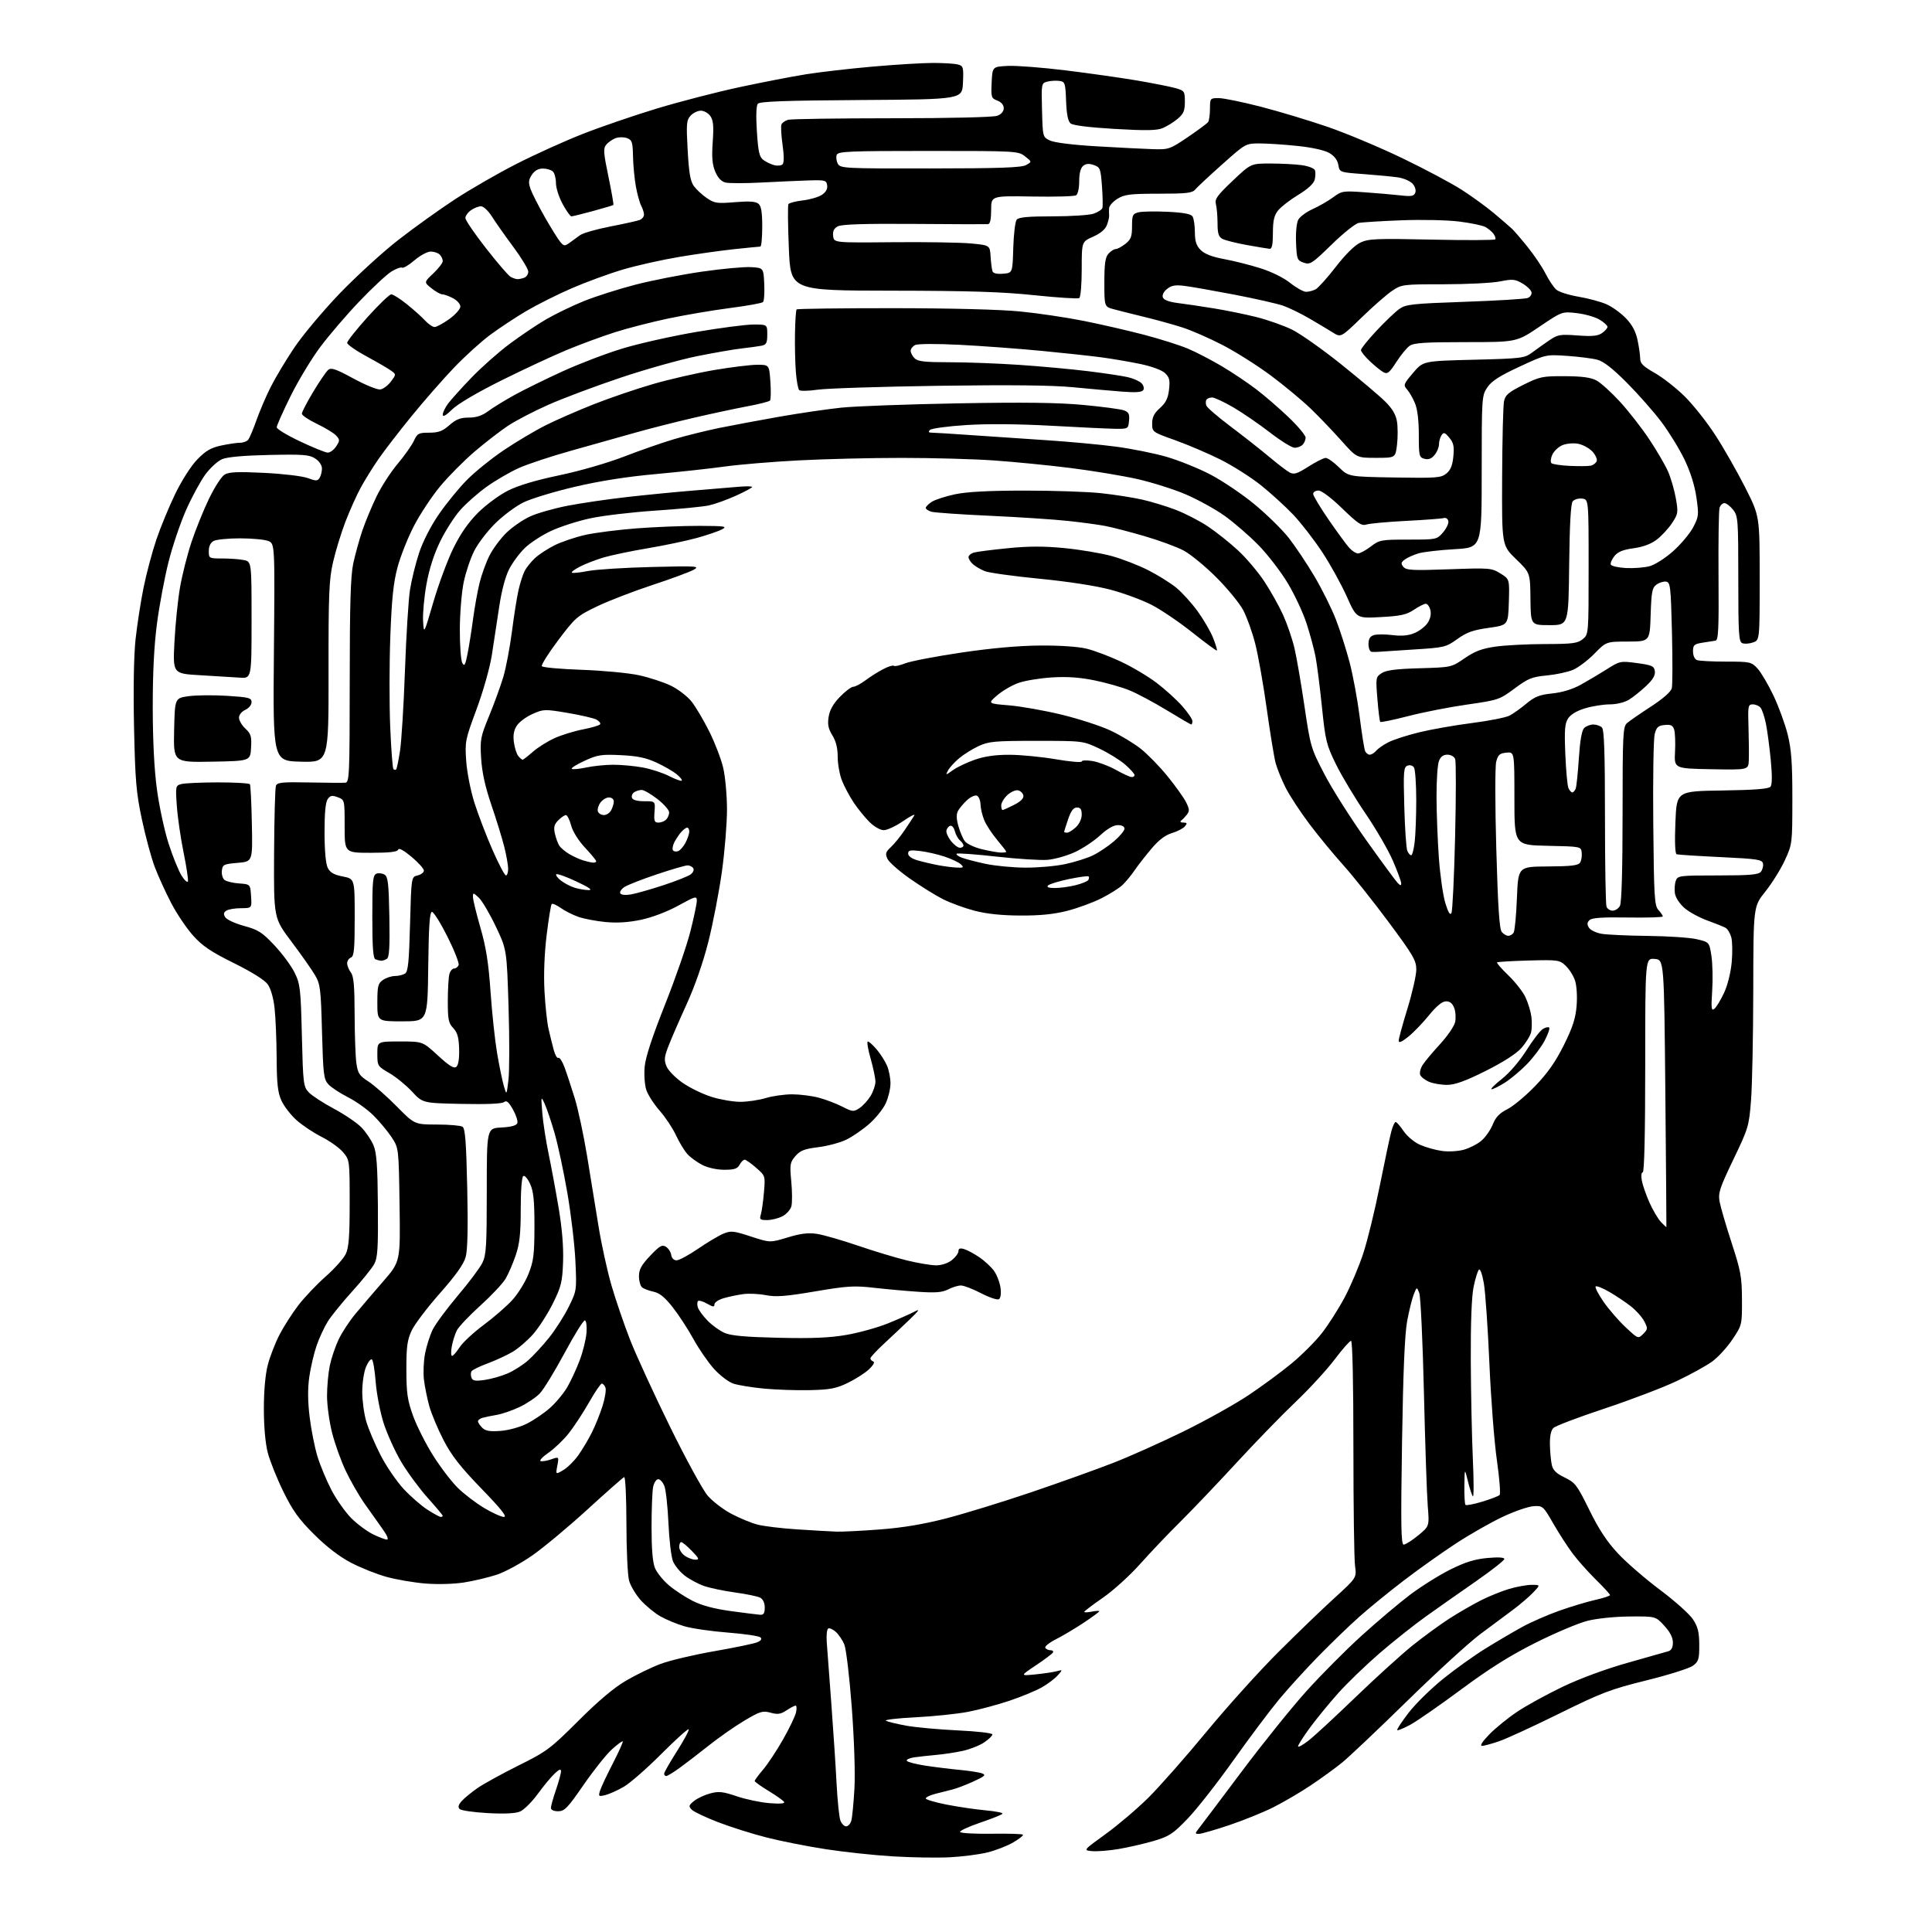 <?xml version="1.0" encoding="UTF-8" standalone="no"?>
<svg 
  version="1.1" 
  xmlns="http://www.w3.org/2000/svg" 
  xmlns:xlink="http://www.w3.org/1999/xlink" 
  xmlns:svg="http://www.w3.org/2000/svg"
  xmlns:rdf="http://www.w3.org/1999/02/22-rdf-syntax-ns#"
  xmlns:cc="http://creativecommons.org/ns#"
  xmlns:dc="http://purl.org/dc/elements/1.1/"
  viewBox="0 0 768 768"
  width="768"
  height="768"
>
<style>svg {background-color: white; }</style>"
<path stroke="none" fill="black" fill-rule="evenodd" d="M377.50,738.30C372.55,738.55 362.43,738.39 355.00,737.94C347.57,737.50 335.56,736.21 328.30,735.09C321.04,733.98 310.47,731.89 304.81,730.45C299.15,729.02 290.46,726.28 285.51,724.37C280.55,722.46 275.82,720.22 275.00,719.39C273.67,718.04 273.76,717.66 275.84,715.95C277.13,714.89 280.02,713.53 282.25,712.93C285.71,712.00 287.30,712.17 292.87,714.05C296.47,715.27 302.32,716.50 305.86,716.78C310.07,717.12 312.09,716.95 311.68,716.29C311.33,715.73 308.57,713.77 305.53,711.93C302.49,710.08 300.00,708.30 300.00,707.97C300.00,707.63 301.51,705.59 303.35,703.43C305.19,701.27 308.75,695.90 311.25,691.50C313.75,687.10 316.08,682.26 316.42,680.75C316.76,679.24 316.69,678.00 316.27,678.01C315.85,678.01 314.21,678.86 312.64,679.90C310.32,681.43 309.13,681.60 306.32,680.82C303.19,679.96 302.16,680.27 295.96,683.95C292.17,686.20 285.79,690.65 281.79,693.84C277.78,697.02 272.52,701.06 270.10,702.81C267.68,704.57 265.32,706.00 264.85,706.00C264.38,706.00 264.00,705.58 264.00,705.07C264.00,704.56 266.32,700.50 269.15,696.05C271.98,691.60 274.05,687.72 273.75,687.42C273.46,687.12 268.55,691.55 262.86,697.25C257.16,702.96 250.47,708.81 248.00,710.25C245.53,711.69 242.21,713.18 240.64,713.57C237.98,714.22 237.83,714.11 238.50,711.89C238.90,710.57 241.18,705.70 243.58,701.05C245.97,696.40 247.76,692.42 247.55,692.22C247.35,692.01 245.39,693.46 243.21,695.43C241.03,697.40 235.98,703.74 231.99,709.51C225.64,718.72 224.40,720.00 221.87,720.00C220.13,720.00 219.00,719.47 219.00,718.66C219.00,717.92 219.90,714.70 221.00,711.50C222.10,708.30 223.00,705.00 223.00,704.17C223.00,703.04 222.35,703.26 220.46,705.04C219.06,706.36 216.02,710.02 213.71,713.19C211.39,716.36 208.24,719.48 206.70,720.12C204.86,720.89 200.45,721.10 193.84,720.73C188.30,720.43 183.30,719.70 182.71,719.11C181.96,718.36 182.21,717.42 183.57,715.91C184.63,714.73 187.47,712.41 189.88,710.74C192.30,709.08 199.63,705.05 206.17,701.79C217.38,696.21 218.77,695.17 229.90,684.06C237.80,676.17 244.09,670.86 248.87,668.08C252.79,665.78 258.97,662.79 262.59,661.43C266.20,660.07 275.77,657.80 283.83,656.40C291.90,654.99 299.58,653.40 300.90,652.87C302.51,652.22 302.97,651.57 302.30,650.90C301.75,650.35 295.94,649.48 289.40,648.98C282.85,648.48 275.02,647.34 272.00,646.45C268.98,645.56 264.66,643.77 262.42,642.47C260.17,641.17 256.71,638.32 254.73,636.13C252.75,633.93 250.66,630.42 250.07,628.32C249.49,626.22 249.01,616.02 249.01,605.67C249.00,595.29 248.61,586.98 248.12,587.17C247.64,587.35 241.09,593.12 233.56,600.00C226.04,606.88 216.20,615.08 211.69,618.24C207.19,621.39 200.80,624.87 197.50,625.96C194.20,627.05 188.35,628.44 184.50,629.05C180.41,629.69 174.01,629.87 169.12,629.48C164.50,629.10 157.54,627.91 153.63,626.83C149.73,625.75 143.38,623.22 139.52,621.20C134.95,618.82 129.84,614.90 124.90,609.98C118.79,603.90 116.38,600.55 112.65,592.96C110.10,587.76 107.31,580.80 106.45,577.50C105.48,573.75 104.89,567.18 104.89,560.00C104.89,552.76 105.48,546.28 106.47,542.50C107.33,539.20 109.42,533.82 111.12,530.54C112.81,527.27 116.19,522.00 118.63,518.83C121.06,515.67 125.94,510.53 129.48,507.41C133.01,504.29 136.60,500.26 137.45,498.47C138.66,495.91 139.00,491.48 139.00,478.18C139.00,461.25 138.99,461.14 136.37,458.02C134.92,456.30 131.08,453.55 127.84,451.92C124.59,450.28 120.08,447.27 117.81,445.22C115.54,443.17 112.87,439.70 111.87,437.50C110.42,434.32 110.03,430.83 109.97,420.50C109.93,413.35 109.56,404.46 109.15,400.75C108.69,396.60 107.63,392.95 106.40,391.25C105.18,389.56 99.99,386.32 92.96,382.84C83.88,378.35 80.52,376.09 76.78,371.93C74.18,369.05 70.23,363.17 68.00,358.88C65.77,354.59 62.83,348.13 61.48,344.53C60.12,340.93 57.84,332.48 56.41,325.74C54.14,315.08 53.74,310.34 53.28,288.98C52.96,273.84 53.20,260.50 53.89,254.08C54.52,248.37 55.94,239.15 57.07,233.60C58.19,228.04 60.48,219.45 62.15,214.50C63.83,209.55 67.22,201.34 69.69,196.25C72.28,190.92 75.98,185.14 78.44,182.62C81.77,179.19 83.84,177.99 87.90,177.11C90.76,176.50 94.15,176.00 95.43,176.00C96.71,176.00 98.18,175.44 98.71,174.75C99.23,174.06 100.70,170.57 101.96,167.00C103.23,163.43 105.74,157.55 107.55,153.94C109.36,150.33 113.57,143.29 116.92,138.29C120.26,133.29 128.39,123.59 134.97,116.73C141.56,109.88 152.02,100.31 158.22,95.47C164.43,90.63 174.55,83.36 180.72,79.32C186.89,75.28 197.92,68.92 205.22,65.20C212.52,61.47 224.35,56.11 231.50,53.30C238.65,50.48 251.95,45.92 261.05,43.16C270.15,40.41 285.00,36.56 294.05,34.63C303.10,32.69 314.98,30.39 320.46,29.52C325.94,28.64 337.87,27.27 346.96,26.47C356.06,25.67 366.88,25.01 371.00,25.02C375.12,25.02 379.53,25.30 380.79,25.64C382.93,26.21 383.07,26.70 382.79,32.88C382.50,39.50 382.50,39.50 342.36,39.76C311.92,39.96 301.98,40.32 301.23,41.26C300.61,42.03 300.47,46.26 300.88,52.34C301.42,60.55 301.86,62.42 303.51,63.63C304.61,64.43 306.55,65.35 307.82,65.67C309.10,65.99 310.57,65.83 311.09,65.31C311.69,64.71 311.69,61.86 311.08,57.59C310.56,53.88 310.35,50.24 310.63,49.51C310.91,48.79 312.12,47.93 313.32,47.61C314.52,47.29 333.13,47.02 354.68,47.01C377.69,47.01 394.93,46.60 396.43,46.02C398.04,45.42 399.00,44.28 399.00,43.00C399.00,41.72 398.04,40.59 396.45,39.98C394.05,39.07 393.92,38.66 394.20,32.76C394.50,26.50 394.50,26.50 400.66,26.20C404.05,26.04 414.40,26.84 423.66,27.98C432.92,29.12 445.68,30.93 452.00,32.00C458.32,33.08 465.19,34.44 467.25,35.02C470.85,36.05 471.00,36.27 471.00,40.46C471.00,44.03 470.48,45.26 468.13,47.23C466.56,48.56 463.89,50.22 462.20,50.92C459.83,51.90 455.54,51.97 443.11,51.25C433.09,50.66 426.52,49.85 425.58,49.07C424.54,48.20 423.99,45.47 423.79,40.16C423.52,32.98 423.35,32.48 421.15,32.17C419.85,31.98 417.70,32.11 416.36,32.44C413.96,33.05 413.94,33.15 414.22,43.77C414.50,54.48 414.50,54.48 417.39,55.86C419.12,56.69 426.51,57.61 435.89,58.16C444.47,58.67 454.49,59.17 458.14,59.29C464.59,59.49 464.99,59.36 472.14,54.53C476.19,51.79 479.83,49.09 480.23,48.53C480.64,47.96 480.98,45.59 480.98,43.25C481.00,39.07 481.06,39.00 484.46,39.00C486.36,39.00 493.90,40.54 501.21,42.43C508.52,44.32 520.49,47.93 527.82,50.45C535.15,52.97 548.46,58.56 557.42,62.87C566.37,67.18 577.02,72.85 581.09,75.47C585.17,78.09 590.98,82.32 594.00,84.86C597.02,87.41 600.22,90.17 601.09,90.99C601.97,91.82 604.79,95.11 607.35,98.30C609.92,101.49 613.09,106.21 614.40,108.80C615.71,111.38 617.62,114.23 618.64,115.13C619.66,116.03 623.65,117.30 627.50,117.95C631.35,118.60 636.33,119.95 638.57,120.93C640.81,121.92 644.27,124.40 646.26,126.45C648.77,129.04 650.20,131.68 650.94,135.14C651.52,137.87 652.00,141.20 652.00,142.54C652.00,144.47 653.20,145.66 657.71,148.21C660.85,149.98 666.20,154.15 669.60,157.49C673.00,160.82 678.54,167.81 681.91,173.03C685.29,178.24 690.62,187.60 693.77,193.83C699.50,205.16 699.50,205.16 699.50,229.80C699.50,254.45 699.50,254.45 696.87,255.38C695.42,255.89 693.51,256.02 692.62,255.68C691.19,255.13 691.00,252.17 691.00,230.17C691.00,206.49 690.90,205.14 688.93,202.63C687.79,201.19 686.24,200.00 685.49,200.00C684.75,200.00 683.87,200.83 683.55,201.85C683.23,202.86 683.04,215.13 683.14,229.10C683.29,250.32 683.09,254.53 681.91,254.68C681.14,254.78 678.81,255.14 676.75,255.48C673.44,256.02 673.00,256.42 673.00,258.94C673.00,260.61 673.65,262.04 674.58,262.39C675.45,262.73 680.65,263.00 686.13,263.00C695.71,263.00 696.19,263.11 698.64,265.74C700.03,267.25 702.89,272.09 704.98,276.49C707.07,280.90 709.62,287.88 710.64,292.00C712.11,297.92 712.50,303.30 712.49,317.50C712.48,335.35 712.46,335.55 709.50,341.99C707.86,345.55 704.37,351.14 701.76,354.40C697.00,360.33 697.00,360.33 696.95,393.41C696.92,411.61 696.53,431.34 696.07,437.25C695.27,447.64 695.04,448.42 689.05,460.89C683.60,472.25 682.95,474.23 683.56,477.64C683.94,479.76 686.09,487.12 688.33,494.00C691.98,505.18 692.42,507.56 692.46,516.59C692.50,526.61 692.48,526.71 688.74,532.34C686.67,535.45 683.07,539.41 680.74,541.14C678.41,542.86 672.00,546.40 666.50,549.00C661.00,551.61 648.05,556.53 637.73,559.96C627.41,563.38 618.30,566.84 617.48,567.66C616.52,568.63 616.04,570.94 616.12,574.32C616.18,577.17 616.52,580.78 616.87,582.34C617.34,584.46 618.66,585.74 622.00,587.34C626.16,589.34 626.90,590.31 631.80,600.26C635.61,608.02 638.80,612.85 643.23,617.59C646.61,621.20 654.13,627.70 659.94,632.04C665.75,636.38 671.61,641.63 672.98,643.71C674.95,646.73 675.46,648.80 675.48,653.88C675.50,659.53 675.21,660.47 673.00,662.13C671.62,663.17 663.33,665.79 654.56,667.96C640.26,671.50 636.71,672.85 620.06,681.06C609.85,686.10 599.07,691.07 596.09,692.11C593.12,693.15 589.99,694.00 589.14,694.00C588.16,694.00 589.23,692.31 592.04,689.43C594.49,686.92 599.49,682.86 603.15,680.42C606.81,677.97 614.91,673.53 621.15,670.53C628.03,667.24 638.22,663.47 647.00,660.99C654.98,658.74 662.29,656.66 663.25,656.38C664.40,656.04 665.00,654.86 665.00,652.92C665.00,650.95 663.86,648.72 661.57,646.24C658.14,642.50 658.14,642.50 647.82,642.58C641.83,642.63 634.77,643.36 631.00,644.31C627.42,645.22 618.20,649.11 610.50,652.97C600.41,658.02 592.17,663.19 581.00,671.46C572.48,677.78 563.33,684.13 560.68,685.58C558.03,687.02 555.66,688.00 555.42,687.75C555.17,687.50 557.22,684.39 559.96,680.83C562.71,677.27 568.91,671.19 573.73,667.31C578.55,663.43 586.10,658.04 590.50,655.32C594.90,652.60 601.42,648.77 605.00,646.79C608.58,644.82 615.33,641.87 620.00,640.23C624.67,638.59 631.09,636.67 634.25,635.96C637.41,635.26 640.00,634.40 640.00,634.06C640.00,633.71 637.49,630.97 634.43,627.97C631.37,624.96 627.20,620.29 625.18,617.59C623.16,614.89 619.67,609.49 617.43,605.59C613.45,598.67 613.26,598.51 609.62,598.73C607.57,598.85 602.07,600.74 597.40,602.94C592.72,605.13 584.31,609.92 578.70,613.59C573.09,617.26 563.77,623.88 558.00,628.30C552.23,632.71 544.35,639.13 540.50,642.55C536.65,645.96 529.37,652.98 524.32,658.13C519.27,663.28 512.15,671.10 508.49,675.50C504.84,679.90 496.59,690.89 490.17,699.93C483.75,708.96 475.57,719.38 471.99,723.07C466.18,729.08 464.74,730.01 458.49,731.84C454.65,732.96 448.35,734.40 444.50,735.04C440.65,735.68 435.95,736.04 434.05,735.85C430.60,735.50 430.60,735.50 439.55,729.03C444.47,725.46 452.14,718.94 456.58,714.53C461.02,710.11 471.35,698.40 479.52,688.50C487.69,678.60 500.48,664.40 507.94,656.95C515.40,649.50 525.50,639.75 530.40,635.30C539.30,627.19 539.30,627.19 538.65,622.46C538.29,619.85 538.00,598.66 538.00,575.36C538.00,549.47 537.63,533.00 537.06,533.00C536.54,533.00 533.59,536.35 530.51,540.44C527.43,544.53 520.47,552.10 515.04,557.27C509.60,562.44 498.98,573.38 491.43,581.58C483.87,589.79 473.82,600.33 469.10,605.01C464.37,609.69 457.21,617.22 453.19,621.74C449.17,626.26 442.53,632.28 438.44,635.11C434.35,637.93 431.00,640.47 431.00,640.75C431.00,641.02 432.35,640.98 434.00,640.65C435.65,640.32 437.00,640.25 437.00,640.49C437.00,640.74 434.21,642.79 430.81,645.05C427.40,647.31 422.44,650.27 419.77,651.62C417.11,652.97 415.19,654.51 415.52,655.04C415.85,655.57 416.79,656.00 417.62,656.00C418.44,656.00 418.86,656.42 418.54,656.93C418.22,657.45 415.16,659.74 411.73,662.03C405.50,666.20 405.50,666.20 411.50,665.61C414.80,665.28 418.62,664.72 420.00,664.35C422.50,663.69 422.50,663.69 420.50,665.95C419.40,667.19 416.65,669.29 414.38,670.62C412.11,671.95 406.30,674.38 401.46,676.01C396.62,677.65 389.08,679.67 384.71,680.50C380.33,681.33 370.92,682.30 363.79,682.66C356.65,683.02 351.42,683.64 352.16,684.03C352.90,684.42 356.52,685.30 360.21,685.98C363.90,686.65 373.12,687.50 380.71,687.86C388.41,688.22 394.50,688.92 394.50,689.46C394.50,689.99 393.02,691.42 391.21,692.64C389.41,693.85 385.58,695.37 382.71,696.00C379.85,696.63 375.02,697.36 372.00,697.62C368.98,697.89 365.02,698.33 363.22,698.60C361.42,698.88 360.18,699.49 360.48,699.96C360.77,700.43 364.04,701.29 367.75,701.86C371.46,702.43 377.62,703.19 381.43,703.55C385.24,703.91 389.26,704.53 390.37,704.94C392.06,705.56 391.51,706.08 386.94,708.17C383.95,709.54 380.15,710.99 378.50,711.38C376.85,711.78 373.81,712.55 371.75,713.09C369.69,713.63 368.00,714.45 368.00,714.90C368.00,715.36 371.71,716.46 376.25,717.35C380.79,718.24 387.75,719.27 391.72,719.63C395.69,719.99 398.75,720.59 398.51,720.98C398.28,721.36 394.27,722.97 389.61,724.55C384.96,726.13 381.38,727.80 381.66,728.26C381.95,728.72 387.56,729.03 394.14,728.94C400.72,728.84 406.34,729.01 406.63,729.30C406.92,729.59 405.20,730.97 402.80,732.37C400.41,733.78 395.76,735.58 392.48,736.38C389.19,737.19 382.45,738.05 377.50,738.30zM476.54,729.00C474.97,729.00 474.98,728.82 476.67,726.68C477.67,725.41 485.30,715.29 493.61,704.19C501.93,693.10 513.49,678.73 519.32,672.26C525.14,665.79 535.01,655.87 541.25,650.21C547.49,644.55 556.17,637.22 560.55,633.92C564.92,630.62 572.10,626.13 576.50,623.93C582.46,620.96 586.22,619.79 591.25,619.33C595.54,618.94 598.00,619.08 598.00,619.72C598.00,620.28 592.94,624.25 586.75,628.56C580.56,632.86 571.67,639.10 567.00,642.43C562.33,645.76 553.99,652.37 548.48,657.12C542.97,661.88 535.50,669.08 531.89,673.13C528.28,677.18 523.22,683.36 520.66,686.86C518.10,690.36 516.00,693.66 516.00,694.19C516.00,694.73 517.91,693.67 520.25,691.84C522.59,690.00 531.03,682.20 539.01,674.50C547.00,666.80 557.12,657.62 561.51,654.09C565.91,650.56 572.51,645.75 576.19,643.38C579.87,641.02 585.50,637.77 588.69,636.16C591.89,634.54 596.94,632.50 599.93,631.61C602.92,630.73 606.94,630.00 608.87,630.00C612.37,630.00 612.37,630.00 609.44,633.07C607.82,634.76 604.25,637.82 601.50,639.87C598.75,641.92 592.90,646.27 588.50,649.54C584.10,652.81 571.05,664.74 559.50,676.04C547.95,687.35 536.25,698.43 533.50,700.66C530.75,702.90 525.12,706.98 521.00,709.73C516.88,712.49 510.20,716.40 506.16,718.43C502.12,720.46 494.19,723.66 488.53,725.56C482.88,727.45 477.48,729.00 476.54,729.00zM336.36,726.00C337.13,726.00 338.06,724.99 338.41,723.75C338.77,722.51 339.32,716.77 339.65,711.00C339.99,704.77 339.56,691.62 338.59,678.65C337.68,666.52 336.35,655.40 335.61,653.65C334.88,651.92 333.34,649.67 332.20,648.65C331.06,647.64 329.71,647.06 329.21,647.37C328.70,647.68 328.45,650.09 328.64,652.72C328.83,655.35 329.65,666.27 330.45,677.00C331.25,687.73 332.20,702.10 332.55,708.95C332.91,715.79 333.59,722.43 334.07,723.70C334.56,724.96 335.58,726.00 336.36,726.00zM302.25,641.90C303.55,641.97 304.00,641.23 304.00,639.04C304.00,637.21 303.31,635.70 302.21,635.11C301.22,634.58 296.72,633.65 292.19,633.03C287.67,632.41 282.09,631.24 279.80,630.43C277.51,629.62 274.10,627.79 272.21,626.35C270.33,624.91 268.22,622.33 267.52,620.62C266.82,618.90 266.01,612.10 265.72,605.50C265.42,598.90 264.70,592.26 264.11,590.75C263.53,589.24 262.42,588.00 261.65,588.00C260.88,588.00 259.97,589.41 259.62,591.12C259.28,592.84 259.00,600.06 259.00,607.16C259.00,615.82 259.45,621.14 260.37,623.34C261.12,625.15 263.59,628.20 265.84,630.13C268.10,632.07 272.37,634.87 275.34,636.37C279.00,638.23 283.91,639.53 290.61,640.45C296.05,641.19 301.29,641.84 302.25,641.90zM276.42,620.00C278.11,620.00 277.91,619.51 275.00,616.50C273.13,614.58 271.25,613.00 270.80,613.00C270.36,613.00 270.00,613.87 270.00,614.94C270.00,616.01 271.00,617.59 272.22,618.44C273.44,619.30 275.33,620.00 276.42,620.00zM557.99,614.00C558.71,614.00 561.30,612.36 563.75,610.35C568.21,606.69 568.21,606.69 567.55,598.60C567.19,594.14 566.51,573.85 566.03,553.50C565.55,533.15 564.72,515.38 564.18,514.00C563.21,511.50 563.21,511.50 562.00,514.50C561.34,516.15 560.17,520.88 559.39,525.00C558.41,530.22 557.78,544.87 557.33,573.25C556.81,606.38 556.93,614.00 557.99,614.00zM153.80,612.00C154.60,612.00 153.91,610.34 152.04,607.75C150.36,605.41 147.15,600.89 144.91,597.69C142.67,594.50 139.31,588.65 137.44,584.69C135.56,580.74 133.12,573.94 132.02,569.59C130.91,565.24 130.00,558.62 130.00,554.89C130.00,551.15 130.50,545.71 131.11,542.80C131.73,539.88 133.29,535.25 134.59,532.50C135.89,529.75 138.88,525.18 141.23,522.35C143.58,519.52 148.57,513.68 152.33,509.36C159.16,501.51 159.16,501.51 158.83,478.93C158.50,456.35 158.50,456.35 155.66,452.05C154.09,449.69 150.87,445.81 148.49,443.44C146.11,441.06 141.54,437.79 138.33,436.17C135.12,434.54 131.60,432.22 130.50,431.00C128.69,429.01 128.45,426.98 128.00,410.14C127.54,392.85 127.33,391.21 125.15,387.52C123.86,385.34 119.66,379.36 115.81,374.25C108.82,364.95 108.82,364.95 108.95,339.46C109.02,325.44 109.35,313.25 109.69,312.38C110.21,311.01 112.14,310.82 122.90,311.04C129.83,311.18 136.29,311.22 137.25,311.14C138.88,311.01 139.00,308.35 139.02,270.75C139.03,240.27 139.37,228.92 140.42,224.00C141.19,220.43 142.80,214.57 144.01,211.00C145.22,207.43 147.76,201.30 149.66,197.39C151.55,193.47 155.33,187.62 158.06,184.39C160.78,181.15 163.69,177.04 164.52,175.25C165.90,172.27 166.41,172.00 170.63,172.00C174.32,172.00 175.91,171.40 178.65,169.00C181.31,166.67 183.02,166.00 186.34,166.00C189.36,166.00 191.62,165.25 194.06,163.44C195.95,162.04 200.65,159.15 204.50,157.02C208.35,154.90 216.96,150.67 223.63,147.62C230.30,144.57 241.06,140.47 247.54,138.51C254.03,136.54 267.15,133.60 276.69,131.97C286.24,130.34 296.52,129.00 299.53,129.00C305.00,129.00 305.00,129.00 305.00,132.98C305.00,136.31 304.63,137.04 302.75,137.42C301.51,137.67 298.02,138.15 295.00,138.49C291.98,138.82 283.96,140.21 277.18,141.57C270.41,142.93 256.69,146.78 246.68,150.14C236.68,153.49 223.78,158.33 218.00,160.90C212.22,163.46 204.99,167.22 201.92,169.26C198.86,171.30 192.89,175.91 188.67,179.51C184.45,183.12 178.30,189.31 175.00,193.28C171.70,197.25 167.01,204.33 164.58,209.01C162.14,213.69 159.19,221.12 158.02,225.51C156.38,231.64 155.72,238.03 155.16,253.00C154.76,263.73 154.74,279.84 155.11,288.81C155.48,297.78 156.06,305.39 156.39,305.73C156.73,306.06 157.21,306.12 157.48,305.86C157.74,305.59 158.43,302.26 159.02,298.44C159.60,294.62 160.49,280.25 160.98,266.50C161.47,252.75 162.37,238.35 162.97,234.50C163.57,230.65 165.19,224.07 166.57,219.87C168.09,215.26 171.20,209.16 174.45,204.44C177.40,200.15 182.44,193.98 185.66,190.73C188.87,187.49 195.53,182.13 200.45,178.83C205.37,175.53 212.79,171.12 216.95,169.04C221.10,166.95 229.68,163.21 236.00,160.71C242.32,158.21 252.90,154.60 259.50,152.69C266.10,150.77 277.07,148.26 283.88,147.10C290.68,145.95 298.39,145.00 301.01,145.00C305.77,145.00 305.77,145.00 306.24,151.75C306.50,155.46 306.43,158.83 306.08,159.23C305.73,159.63 301.63,160.67 296.97,161.54C292.31,162.41 282.65,164.48 275.50,166.14C268.35,167.80 258.00,170.44 252.50,172.00C247.00,173.56 235.75,176.73 227.50,179.03C219.25,181.33 209.64,184.51 206.15,186.09C202.66,187.67 196.97,190.98 193.51,193.45C190.05,195.92 185.31,200.10 182.98,202.72C180.64,205.35 177.04,210.99 174.96,215.26C172.49,220.34 170.61,226.21 169.52,232.26C168.61,237.34 168.01,243.91 168.18,246.85C168.50,252.20 168.50,252.20 172.26,239.35C174.33,232.28 177.89,222.68 180.18,218.00C183.02,212.21 186.14,207.70 189.98,203.86C193.08,200.76 198.43,196.80 201.87,195.06C205.99,192.98 212.97,190.89 222.32,188.94C230.44,187.24 241.41,184.07 248.00,181.53C254.32,179.08 263.32,175.95 268.00,174.56C272.68,173.18 280.77,171.17 286.00,170.10C291.23,169.04 302.02,167.02 310.00,165.62C317.98,164.22 329.00,162.61 334.50,162.04C340.00,161.47 360.77,160.70 380.65,160.34C406.95,159.86 420.58,160.03 430.65,160.97C438.27,161.68 445.54,162.65 446.81,163.13C448.69,163.83 449.07,164.62 448.81,167.25C448.50,170.45 448.42,170.50 443.50,170.45C440.75,170.42 429.27,169.88 418.00,169.25C404.96,168.53 392.64,168.42 384.15,168.96C376.80,169.43 370.30,170.30 369.70,170.90C368.90,171.70 369.12,172.00 370.49,172.00C371.53,172.00 378.49,172.43 385.94,172.96C393.40,173.49 406.93,174.40 416.00,174.99C425.07,175.58 437.57,176.74 443.76,177.57C449.96,178.40 458.93,180.20 463.70,181.59C468.47,182.97 476.25,186.10 480.98,188.54C485.71,190.99 493.61,196.30 498.54,200.35C503.47,204.40 509.66,210.47 512.31,213.84C514.95,217.22 519.57,224.13 522.57,229.21C525.57,234.28 529.39,241.98 531.06,246.31C532.73,250.64 535.18,258.31 536.50,263.34C537.82,268.38 539.60,277.98 540.45,284.67C541.30,291.36 542.27,297.55 542.61,298.42C542.94,299.29 543.79,300.00 544.48,300.00C545.18,300.00 546.34,299.29 547.06,298.43C547.78,297.56 549.97,296.04 551.93,295.05C553.89,294.05 559.33,292.29 564.00,291.14C568.67,289.99 578.10,288.32 584.95,287.44C591.79,286.57 598.58,285.23 600.03,284.48C601.48,283.74 604.50,281.59 606.75,279.71C610.08,276.93 611.96,276.18 617.05,275.65C621.04,275.24 625.11,273.99 628.39,272.18C631.20,270.62 635.87,267.85 638.76,266.02C643.92,262.75 644.16,262.71 650.76,263.59C656.72,264.40 657.54,264.77 657.83,266.81C658.06,268.44 657.03,270.18 654.33,272.72C652.23,274.70 649.16,277.15 647.51,278.16C645.75,279.23 642.60,279.99 639.93,280.00C637.42,280.00 633.03,280.69 630.18,281.54C626.89,282.52 624.40,283.98 623.37,285.55C622.03,287.60 621.84,290.05 622.24,299.76C622.50,306.22 623.06,312.29 623.47,313.25C623.88,314.21 624.57,315.00 625.00,315.00C625.43,315.00 626.04,314.33 626.36,313.50C626.68,312.68 627.24,307.24 627.62,301.42C628.08,294.40 628.78,290.36 629.72,289.42C630.50,288.64 632.15,288.00 633.37,288.00C634.60,288.00 636.14,288.54 636.80,289.20C637.69,290.09 638.00,299.34 638.00,324.62C638.00,343.44 638.27,359.55 638.61,360.42C638.94,361.29 640.05,362.00 641.07,362.00C642.09,362.00 643.40,361.13 643.96,360.07C644.62,358.84 645.00,345.48 645.00,323.57C645.00,291.90 645.15,288.87 646.75,287.46C647.71,286.61 651.99,283.66 656.25,280.89C661.04,277.77 664.21,275.00 664.56,273.61C664.87,272.38 664.90,262.40 664.63,251.44C664.18,233.11 663.99,231.48 662.31,231.21C661.31,231.05 659.59,231.58 658.49,232.38C656.76,233.64 656.45,235.23 656.16,244.42C655.82,255.00 655.82,255.00 647.16,255.03C638.50,255.05 638.50,255.05 633.79,259.86C631.20,262.50 627.38,265.38 625.29,266.27C623.21,267.16 618.50,268.16 614.84,268.51C608.98,269.06 607.46,269.68 602.06,273.69C596.09,278.13 595.60,278.30 583.22,280.07C576.22,281.07 565.68,283.13 559.80,284.66C553.91,286.18 548.90,287.22 548.67,286.96C548.43,286.71 547.92,282.60 547.54,277.83C546.85,269.41 546.90,269.11 549.24,267.58C551.03,266.41 554.94,265.91 564.30,265.64C576.94,265.28 576.94,265.28 582.22,261.66C586.29,258.87 589.10,257.81 594.50,257.04C598.35,256.49 607.19,256.03 614.14,256.02C625.07,256.00 627.10,255.74 629.14,254.09C631.50,252.18 631.50,252.18 631.50,225.34C631.50,198.50 631.50,198.50 628.91,198.20C627.49,198.03 625.81,198.52 625.18,199.28C624.41,200.21 623.95,208.44 623.77,224.58C623.50,248.50 623.50,248.50 616.00,248.50C608.50,248.50 608.50,248.50 608.38,238.10C608.27,227.70 608.27,227.70 602.63,222.24C597.00,216.79 597.00,216.79 597.12,189.64C597.18,174.71 597.52,161.15 597.87,159.50C598.39,157.00 599.68,155.91 605.50,153.00C612.06,149.72 613.10,149.50 622.00,149.54C628.90,149.57 632.36,150.04 634.63,151.25C636.35,152.17 640.55,155.98 643.98,159.71C647.40,163.45 652.62,170.14 655.58,174.59C658.55,179.04 661.90,184.78 663.04,187.35C664.17,189.92 665.58,194.73 666.16,198.04C667.17,203.73 667.08,204.28 664.65,207.95C663.24,210.09 660.51,213.04 658.59,214.50C656.29,216.25 653.16,217.42 649.38,217.94C645.22,218.50 643.14,219.34 641.79,221.01C640.77,222.27 640.10,223.80 640.30,224.40C640.50,225.01 643.19,225.63 646.29,225.80C649.39,225.96 653.64,225.64 655.74,225.07C657.86,224.50 662.01,221.85 665.09,219.11C668.14,216.39 671.71,212.14 673.03,209.66C675.28,205.41 675.36,204.72 674.35,197.72C673.66,192.96 671.97,187.56 669.62,182.69C667.61,178.51 663.50,171.81 660.48,167.79C657.47,163.78 651.30,156.78 646.79,152.23C641.17,146.57 637.46,143.66 635.02,143.01C633.06,142.48 627.65,141.79 622.98,141.47C614.50,140.89 614.50,140.89 604.00,145.77C596.11,149.43 592.94,151.46 591.25,153.97C589.04,157.24 589.00,157.83 589.00,187.50C589.00,217.70 589.00,217.70 578.25,218.31C572.34,218.65 565.90,219.39 563.95,219.95C562.00,220.52 559.55,221.61 558.49,222.38C556.89,223.55 556.79,224.04 557.87,225.34C558.99,226.69 561.47,226.82 575.97,226.30C592.20,225.72 592.90,225.77 596.42,227.95C600.07,230.21 600.07,230.21 599.79,239.35C599.50,248.50 599.50,248.50 591.74,249.59C585.56,250.45 583.04,251.35 579.31,254.03C574.81,257.26 574.17,257.42 562.07,258.18C555.16,258.61 548.83,259.02 548.00,259.10C547.17,259.17 545.94,259.18 545.25,259.12C544.56,259.05 544.00,257.69 544.00,256.07C544.00,253.96 544.60,252.95 546.11,252.47C547.27,252.10 550.59,252.09 553.50,252.46C557.20,252.92 559.85,252.67 562.31,251.64C564.26,250.83 566.60,249.01 567.53,247.59C568.60,245.96 568.99,244.10 568.59,242.51C568.25,241.13 567.43,240.00 566.78,240.00C566.14,240.00 564.01,241.07 562.05,242.39C559.12,244.36 556.82,244.87 548.87,245.30C539.24,245.83 539.24,245.83 535.38,237.16C533.26,232.40 528.89,224.48 525.66,219.57C522.44,214.66 517.26,207.96 514.15,204.67C511.04,201.39 505.24,196.10 501.26,192.91C497.28,189.73 490.07,185.15 485.24,182.73C480.40,180.30 472.29,176.84 467.22,175.02C458.06,171.75 458.00,171.70 458.00,168.35C458.00,165.84 458.79,164.26 461.10,162.20C463.45,160.10 464.32,158.34 464.71,154.86C465.14,151.07 464.86,149.95 463.07,148.28C461.80,147.10 457.74,145.61 453.21,144.67C448.97,143.80 442.12,142.62 438.00,142.07C433.88,141.51 423.07,140.34 414.00,139.47C404.93,138.60 390.30,137.52 381.50,137.07C372.15,136.60 364.77,136.64 363.75,137.17C362.79,137.66 362.00,138.70 362.00,139.46C362.00,140.23 362.71,141.56 363.57,142.43C364.83,143.69 367.60,144.00 377.49,144.00C384.28,144.00 396.74,144.47 405.17,145.04C413.60,145.61 425.90,146.74 432.50,147.55C439.10,148.36 446.25,149.44 448.39,149.94C450.53,150.44 452.95,151.52 453.76,152.33C454.58,153.15 454.90,154.35 454.48,155.04C453.93,155.92 451.59,156.10 446.11,155.68C441.92,155.36 433.10,154.57 426.50,153.93C418.27,153.13 401.47,152.95 373.00,153.36C350.18,153.69 328.57,154.39 325.00,154.91C321.43,155.43 318.14,155.51 317.69,155.07C317.24,154.64 316.65,151.40 316.37,147.89C316.09,144.38 315.93,137.45 316.02,132.50C316.10,127.55 316.39,123.28 316.67,123.00C316.94,122.72 334.12,122.50 354.83,122.51C378.03,122.52 397.50,123.02 405.50,123.81C412.65,124.51 424.12,126.22 431.00,127.60C437.88,128.98 448.64,131.46 454.92,133.11C461.20,134.77 468.95,137.22 472.14,138.56C475.34,139.90 481.36,143.02 485.53,145.48C489.70,147.95 495.90,152.09 499.30,154.69C502.71,157.28 508.54,162.32 512.25,165.87C515.96,169.42 519.00,173.06 519.00,173.96C519.00,174.86 518.46,176.14 517.80,176.80C517.14,177.46 515.72,178.00 514.64,178.00C513.56,178.00 509.15,175.27 504.83,171.93C500.52,168.59 493.96,164.09 490.26,161.93C486.56,159.77 482.76,158.00 481.82,158.00C480.89,158.00 479.87,158.41 479.56,158.91C479.25,159.41 479.24,160.47 479.55,161.26C479.85,162.05 484.23,165.81 489.27,169.60C494.32,173.40 501.18,178.80 504.53,181.61C507.87,184.42 511.54,187.22 512.67,187.82C514.37,188.73 515.63,188.34 520.11,185.49C523.07,183.60 526.16,182.04 526.96,182.03C527.76,182.01 530.14,183.69 532.25,185.75C536.09,189.50 536.09,189.50 554.36,189.81C571.00,190.09 572.84,189.95 574.94,188.25C576.62,186.89 577.39,185.02 577.73,181.43C578.12,177.43 577.81,176.00 576.12,173.99C574.35,171.87 573.89,171.72 573.04,173.00C572.48,173.82 572.02,175.46 572.02,176.64C572.01,177.82 571.21,179.73 570.25,180.88C569.02,182.36 567.83,182.81 566.25,182.38C564.13,181.80 564.00,181.25 564.00,172.85C564.00,167.09 563.46,162.63 562.46,160.25C561.62,158.23 560.19,155.77 559.30,154.78C557.79,153.11 557.95,152.67 561.70,148.25C565.72,143.50 565.72,143.50 585.78,143.00C604.69,142.53 606.02,142.37 608.92,140.22C610.62,138.96 613.69,136.78 615.75,135.36C619.21,132.99 620.09,132.83 627.09,133.35C632.95,133.78 635.17,133.57 636.84,132.40C638.03,131.57 639.00,130.46 639.00,129.93C639.00,129.40 637.59,128.11 635.87,127.07C634.15,126.02 630.09,124.86 626.84,124.48C620.94,123.80 620.94,123.80 611.91,129.90C602.88,136.00 602.88,136.00 582.66,136.00C566.49,136.00 562.02,136.29 560.35,137.47C559.19,138.28 556.80,141.20 555.03,143.96C552.32,148.17 551.52,148.81 549.98,147.99C548.98,147.45 546.55,145.49 544.58,143.64C542.61,141.78 541.00,139.77 541.00,139.17C541.00,138.57 543.77,135.11 547.15,131.50C550.54,127.88 554.61,123.99 556.21,122.85C558.85,120.97 561.21,120.71 582.30,119.97C595.06,119.53 606.31,118.84 607.30,118.45C608.29,118.07 608.96,117.04 608.80,116.18C608.63,115.31 607.01,113.74 605.19,112.68C602.25,110.96 601.25,110.87 596.27,111.87C593.19,112.49 583.15,113.00 573.97,113.00C557.64,113.00 557.19,113.06 553.39,115.61C551.25,117.04 545.80,121.81 541.27,126.21C533.03,134.20 533.03,134.20 529.77,132.15C527.97,131.02 523.78,128.51 520.45,126.58C517.13,124.64 512.49,122.38 510.15,121.55C507.82,120.73 499.06,118.74 490.70,117.13C482.34,115.53 473.40,113.95 470.82,113.64C467.19,113.19 465.65,113.46 463.91,114.87C462.56,115.96 461.90,117.31 462.26,118.24C462.65,119.24 464.75,120.03 468.18,120.46C471.11,120.82 477.55,121.78 482.50,122.58C487.45,123.38 495.10,124.95 499.50,126.05C503.90,127.16 510.20,129.38 513.50,130.98C516.80,132.59 525.57,138.76 532.99,144.70C540.41,150.64 548.32,157.33 550.58,159.56C553.47,162.43 554.87,164.78 555.32,167.56C555.67,169.73 555.68,173.86 555.34,176.75C554.72,182.00 554.72,182.00 547.01,182.00C539.29,182.00 539.29,182.00 533.29,175.25C529.99,171.54 524.50,165.80 521.09,162.50C517.67,159.20 510.52,153.26 505.19,149.29C499.86,145.32 491.23,139.86 486.00,137.16C480.77,134.45 473.57,131.30 470.00,130.16C466.43,129.01 459.68,127.15 455.00,126.01C450.32,124.88 444.81,123.49 442.75,122.93C439.00,121.92 439.00,121.92 439.00,112.29C439.00,104.73 439.36,102.26 440.65,100.83C441.57,99.82 442.85,99.00 443.52,99.00C444.19,99.00 445.92,98.07 447.37,96.93C449.57,95.19 450.00,94.06 450.00,89.95C450.00,85.52 450.25,84.98 452.55,84.40C453.95,84.05 459.16,83.95 464.12,84.19C470.51,84.50 473.41,85.04 474.06,86.06C474.56,86.85 474.98,89.66 474.98,92.30C475.00,95.96 475.55,97.64 477.30,99.40C478.87,100.96 481.84,102.11 486.55,102.98C490.37,103.68 496.88,105.32 501.00,106.62C505.44,108.01 510.29,110.41 512.89,112.49C515.31,114.42 518.15,116.00 519.21,116.00C520.27,116.00 521.97,115.55 523.00,115.00C524.03,114.45 527.63,110.44 531.00,106.08C534.82,101.14 538.48,97.52 540.76,96.44C544.02,94.89 547.06,94.77 569.21,95.25C582.85,95.55 594.19,95.49 594.42,95.13C594.64,94.77 594.30,93.77 593.66,92.90C593.02,92.04 591.56,90.83 590.41,90.21C589.26,89.60 584.57,88.63 579.98,88.06C575.39,87.48 565.08,87.26 557.06,87.57C549.05,87.88 541.40,88.35 540.06,88.63C538.72,88.91 533.87,92.79 529.30,97.26C521.55,104.82 520.79,105.31 518.24,104.42C515.65,103.51 515.48,103.07 515.20,96.51C515.03,92.50 515.40,88.63 516.07,87.36C516.72,86.15 519.33,84.22 521.88,83.08C524.42,81.93 528.08,79.82 530.00,78.39C533.35,75.91 533.89,75.82 542.50,76.44C547.45,76.79 553.85,77.34 556.73,77.67C561.05,78.17 562.07,77.98 562.60,76.60C562.97,75.63 562.51,74.12 561.51,73.01C560.55,71.95 557.91,70.82 555.63,70.50C553.36,70.17 547.23,69.59 542.01,69.20C532.52,68.50 532.52,68.50 532.01,65.56C531.68,63.64 530.43,61.99 528.42,60.82C526.58,59.74 521.57,58.62 515.92,58.03C510.74,57.48 503.96,57.03 500.85,57.02C495.19,57.00 495.19,57.00 485.85,65.33C480.71,69.91 475.88,74.41 475.13,75.33C473.97,76.73 471.67,77.00 460.63,77.00C449.30,77.01 447.05,77.28 444.25,78.99C442.46,80.08 440.95,81.76 440.88,82.74C440.82,83.71 440.82,85.01 440.90,85.64C440.97,86.26 440.58,87.98 440.02,89.44C439.36,91.19 437.45,92.80 434.50,94.10C430.00,96.09 430.00,96.09 430.00,106.99C430.00,113.13 429.57,118.15 429.01,118.50C428.46,118.83 420.47,118.32 411.26,117.36C398.34,116.00 385.32,115.59 354.39,115.55C314.28,115.50 314.28,115.50 313.58,98.75C313.19,89.54 313.12,81.62 313.41,81.14C313.70,80.67 316.26,80.01 319.10,79.67C321.93,79.34 325.35,78.35 326.69,77.47C328.29,76.42 329.02,75.12 328.81,73.69C328.52,71.65 328.02,71.52 321.50,71.72C317.65,71.84 309.18,72.22 302.67,72.56C296.16,72.90 289.72,72.90 288.35,72.55C286.72,72.14 285.33,70.65 284.31,68.21C283.13,65.41 282.89,62.50 283.32,56.39C283.76,50.10 283.55,47.80 282.38,46.14C281.56,44.96 279.86,44.00 278.60,44.00C277.34,44.00 275.50,44.90 274.50,46.00C272.89,47.78 272.77,49.25 273.36,59.75C273.87,68.82 274.43,72.07 275.85,74.00C276.86,75.38 279.18,77.52 281.00,78.76C284.01,80.80 285.07,80.96 292.14,80.37C297.79,79.90 300.37,80.07 301.48,80.98C302.61,81.92 303.00,84.29 303.00,90.12C303.00,94.46 302.66,98.01 302.25,98.02C301.84,98.03 297.23,98.48 292.02,99.03C286.80,99.58 276.94,100.97 270.09,102.11C263.25,103.25 253.11,105.52 247.57,107.16C242.03,108.80 232.87,112.16 227.20,114.62C221.54,117.08 213.44,121.14 209.20,123.64C204.97,126.14 198.54,130.39 194.91,133.07C191.29,135.75 184.76,141.67 180.41,146.22C176.06,150.78 168.47,159.45 163.54,165.50C158.62,171.55 152.72,179.20 150.44,182.50C148.16,185.80 144.95,190.98 143.31,194.01C141.67,197.04 138.95,203.12 137.27,207.51C135.59,211.91 133.39,219.10 132.38,223.50C130.79,230.47 130.56,236.09 130.60,267.28C130.65,303.06 130.65,303.06 119.57,302.78C108.50,302.50 108.50,302.50 108.88,259.28C109.27,216.05 109.27,216.05 106.57,215.03C105.08,214.46 100.04,214.00 95.37,214.00C90.69,214.00 86.00,214.47 84.93,215.04C83.69,215.70 83.00,217.13 83.00,219.04C83.00,221.95 83.08,222.00 88.38,222.00C91.33,222.00 95.16,222.28 96.88,222.62C100.00,223.25 100.00,223.25 100.00,246.48C100.00,269.71 100.00,269.71 95.25,269.37C92.64,269.19 85.60,268.75 79.60,268.41C68.70,267.79 68.70,267.79 69.35,255.14C69.71,248.19 70.70,238.45 71.56,233.50C72.42,228.55 74.47,220.45 76.11,215.50C77.76,210.55 80.89,202.79 83.08,198.26C85.26,193.72 88.05,189.40 89.28,188.66C91.01,187.61 94.49,187.45 105.00,187.97C112.42,188.33 120.21,189.26 122.30,190.03C125.61,191.26 126.23,191.25 127.04,189.97C127.55,189.16 127.98,187.50 127.98,186.27C127.99,184.95 126.91,183.33 125.31,182.28C122.97,180.75 120.59,180.56 107.07,180.85C97.07,181.06 90.39,181.65 88.33,182.51C86.57,183.24 83.54,186.01 81.59,188.67C79.65,191.33 76.20,197.69 73.94,202.81C71.68,207.93 68.56,217.16 67.01,223.31C65.46,229.46 63.40,240.35 62.45,247.50C61.27,256.31 60.71,267.11 60.72,281.00C60.73,294.37 61.30,305.78 62.38,313.78C63.29,320.54 65.37,330.22 67.00,335.28C68.63,340.35 70.95,346.07 72.14,348.00C73.33,349.93 74.48,350.99 74.70,350.37C74.91,349.75 74.14,344.59 72.98,338.90C71.82,333.21 70.61,324.90 70.30,320.43C69.74,312.50 69.78,312.29 72.11,311.67C73.43,311.31 79.99,311.02 86.69,311.01C93.40,311.01 99.09,311.34 99.35,311.76C99.61,312.18 99.96,319.26 100.12,327.51C100.43,342.50 100.43,342.50 94.46,343.00C88.95,343.46 88.48,343.69 88.20,346.09C88.03,347.51 88.49,349.16 89.22,349.77C89.95,350.37 92.56,351.01 95.02,351.18C99.50,351.50 99.50,351.50 99.80,356.25C100.11,361.00 100.11,361.00 95.80,361.02C93.44,361.02 90.83,361.46 90.00,361.99C88.87,362.71 88.76,363.36 89.55,364.63C90.13,365.56 93.51,367.12 97.05,368.08C102.67,369.61 104.22,370.61 109.09,375.78C112.17,379.05 115.77,383.92 117.09,386.61C119.33,391.15 119.54,392.93 120.00,411.67C120.47,430.83 120.61,431.96 122.74,434.22C123.97,435.53 128.47,438.46 132.74,440.74C137.01,443.02 141.94,446.37 143.70,448.19C145.46,450.01 147.61,453.21 148.48,455.29C149.72,458.27 150.09,463.41 150.22,479.29C150.35,496.27 150.12,499.98 148.75,502.50C147.86,504.15 143.93,509.02 140.03,513.32C136.13,517.63 131.78,522.98 130.36,525.22C128.95,527.46 126.92,531.81 125.86,534.89C124.80,537.98 123.49,543.58 122.95,547.34C122.29,552.01 122.33,557.09 123.09,563.31C123.70,568.33 125.10,575.38 126.20,578.97C127.30,582.56 129.81,588.58 131.77,592.34C133.74,596.11 137.27,601.11 139.62,603.47C141.97,605.82 145.83,608.70 148.20,609.87C150.56,611.04 153.09,612.00 153.80,612.00zM332.50,608.85C334.70,608.93 342.47,608.54 349.76,607.98C358.90,607.29 367.14,605.91 376.26,603.55C383.54,601.66 398.73,596.99 410.00,593.17C421.27,589.34 435.90,584.10 442.50,581.53C449.10,578.95 461.70,573.32 470.50,569.00C479.30,564.69 490.91,558.21 496.30,554.61C501.69,551.01 509.40,545.33 513.43,541.99C517.46,538.66 522.86,533.26 525.43,529.99C527.99,526.72 532.07,520.33 534.50,515.77C536.92,511.22 540.27,503.31 541.94,498.18C543.62,493.06 546.58,480.91 548.52,471.18C550.47,461.46 552.51,451.81 553.07,449.75C553.62,447.69 554.40,446.00 554.79,446.01C555.18,446.01 556.62,447.66 557.99,449.67C559.39,451.72 562.24,454.09 564.49,455.08C566.70,456.05 570.56,457.14 573.07,457.50C575.62,457.88 579.47,457.68 581.78,457.06C584.05,456.45 587.23,454.84 588.84,453.48C590.46,452.12 592.50,449.22 593.37,447.03C594.55,444.09 596.06,442.50 599.23,440.90C601.58,439.71 606.57,435.55 610.31,431.65C615.24,426.53 618.38,422.04 621.67,415.42C625.19,408.33 626.33,404.81 626.73,399.78C627.03,396.06 626.76,391.80 626.10,389.79C625.46,387.87 623.79,385.22 622.38,383.90C619.93,381.60 619.34,381.51 607.67,381.82C600.99,382.00 595.33,382.34 595.10,382.57C594.87,382.80 596.90,385.13 599.62,387.74C602.33,390.36 605.38,394.25 606.39,396.39C607.40,398.53 608.46,401.99 608.74,404.08C609.02,406.17 608.96,409.02 608.61,410.42C608.26,411.82 606.55,414.58 604.81,416.56C602.82,418.83 597.62,422.18 590.66,425.67C582.72,429.65 578.48,431.20 575.42,431.25C573.08,431.29 569.82,430.75 568.16,430.07C566.50,429.38 564.88,428.12 564.55,427.27C564.22,426.42 564.68,424.60 565.58,423.24C566.47,421.88 569.58,418.17 572.49,415.01C575.40,411.84 578.08,407.92 578.43,406.30C578.79,404.68 578.63,402.14 578.07,400.67C577.36,398.83 576.34,398.02 574.77,398.05C573.26,398.08 571.01,399.94 568.00,403.64C565.52,406.69 561.81,410.53 559.75,412.17C557.17,414.23 556.00,414.71 556.00,413.71C556.00,412.91 557.57,407.14 559.50,400.88C561.42,394.62 563.00,387.66 563.00,385.42C563.00,381.79 561.78,379.71 551.91,366.42C545.81,358.21 537.74,348.08 533.97,343.90C530.20,339.72 524.15,332.38 520.54,327.59C516.92,322.79 512.67,316.30 511.08,313.16C509.50,310.02 507.70,305.60 507.09,303.35C506.49,301.09 504.89,291.38 503.55,281.75C502.21,272.13 500.15,260.49 498.97,255.88C497.80,251.27 495.64,245.25 494.17,242.50C492.70,239.75 487.90,233.90 483.50,229.50C479.10,225.10 473.25,220.30 470.50,218.84C467.75,217.38 460.68,214.78 454.78,213.07C448.89,211.36 441.92,209.55 439.28,209.06C436.65,208.56 430.00,207.66 424.50,207.07C419.00,206.48 405.05,205.56 393.50,205.03C381.95,204.51 371.49,203.78 370.25,203.42C369.01,203.06 368.00,202.38 368.00,201.91C368.00,201.43 369.06,200.35 370.36,199.50C371.66,198.65 375.82,197.30 379.61,196.49C384.37,195.49 392.94,195.03 407.29,195.02C418.72,195.01 432.45,195.48 437.79,196.06C443.13,196.64 450.43,197.78 454.00,198.59C457.57,199.39 463.56,201.21 467.29,202.63C471.02,204.05 476.81,207.03 480.16,209.26C483.50,211.49 488.87,215.77 492.10,218.76C495.33,221.74 500.02,227.27 502.52,231.03C505.02,234.79 508.41,240.83 510.05,244.45C511.69,248.08 513.74,254.06 514.59,257.75C515.45,261.43 517.23,271.82 518.56,280.82C520.92,296.80 521.11,297.46 526.53,307.85C529.58,313.71 537.05,325.48 543.11,334.00C549.18,342.52 554.79,350.16 555.57,350.96C556.67,352.10 557.00,352.13 557.00,351.11C557.00,350.39 555.50,346.34 553.67,342.11C551.84,337.89 546.94,329.45 542.79,323.36C538.64,317.27 533.38,308.52 531.11,303.90C527.26,296.07 526.88,294.52 525.49,281.00C524.67,273.02 523.52,264.02 522.94,261.00C522.35,257.98 520.75,252.04 519.37,247.80C518.00,243.57 514.63,236.37 511.89,231.80C509.16,227.24 503.90,220.42 500.21,216.65C496.52,212.89 490.48,207.66 486.78,205.03C483.09,202.41 476.18,198.60 471.44,196.56C466.69,194.52 458.01,191.77 452.15,190.44C446.29,189.12 434.30,187.14 425.50,186.03C416.70,184.93 402.98,183.58 395.00,183.03C387.02,182.47 370.60,182.02 358.50,182.02C346.40,182.01 327.95,182.46 317.50,183.01C307.05,183.55 293.77,184.66 288.00,185.47C282.23,186.27 269.85,187.62 260.50,188.47C249.27,189.48 238.41,191.19 228.50,193.51C220.25,195.44 211.03,198.25 208.00,199.75C204.97,201.26 199.96,204.99 196.87,208.05C193.77,211.11 190.02,216.00 188.54,218.93C187.05,221.85 185.16,227.45 184.34,231.37C183.51,235.29 182.82,243.73 182.79,250.12C182.77,256.51 183.21,262.55 183.77,263.55C184.60,265.04 184.97,264.40 185.85,259.93C186.44,256.94 187.44,250.68 188.06,246.00C188.68,241.32 189.86,234.83 190.67,231.57C191.48,228.31 193.25,223.46 194.61,220.79C195.96,218.12 198.97,214.08 201.28,211.81C203.60,209.55 207.83,206.62 210.68,205.31C213.53,203.99 220.28,202.07 225.68,201.03C231.08,199.99 241.57,198.45 249.00,197.61C256.43,196.76 268.35,195.59 275.50,195.01C282.65,194.42 290.86,193.74 293.75,193.49C296.64,193.24 299.00,193.28 299.00,193.58C299.00,193.88 296.10,195.44 292.56,197.04C289.02,198.65 284.18,200.39 281.81,200.91C279.44,201.43 269.85,202.36 260.50,202.98C251.15,203.60 239.47,204.99 234.55,206.06C229.63,207.12 222.65,209.37 219.05,211.05C215.45,212.74 210.77,215.77 208.66,217.81C206.55,219.84 203.73,223.65 202.38,226.28C200.86,229.26 199.37,234.90 198.43,241.28C197.60,246.90 196.28,255.55 195.50,260.50C194.69,265.59 192.04,274.93 189.41,282.00C184.95,294.02 184.79,294.81 185.32,302.50C185.62,306.90 187.08,314.32 188.56,319.00C190.03,323.68 193.26,332.11 195.73,337.75C198.20,343.39 200.62,348.00 201.11,348.00C201.60,348.00 202.00,346.83 202.00,345.39C202.00,343.96 201.31,340.02 200.46,336.64C199.61,333.26 197.31,325.77 195.34,320.00C192.86,312.75 191.61,307.03 191.26,301.50C190.80,293.99 191.00,292.95 194.47,284.50C196.51,279.55 199.04,272.57 200.10,269.00C201.16,265.43 202.69,257.32 203.51,251.00C204.32,244.68 205.50,237.25 206.13,234.50C206.76,231.75 207.84,228.38 208.54,227.00C209.25,225.62 211.10,223.31 212.66,221.86C214.22,220.40 217.75,218.10 220.50,216.73C223.25,215.37 228.69,213.53 232.58,212.65C236.48,211.77 245.70,210.59 253.08,210.03C260.46,209.47 271.68,209.02 278.00,209.04C288.23,209.08 289.22,209.23 287.00,210.43C285.62,211.17 281.12,212.71 277.00,213.85C272.88,214.98 264.10,216.83 257.49,217.94C250.88,219.05 243.01,220.70 239.99,221.59C236.97,222.49 232.77,224.10 230.65,225.18C228.54,226.26 227.03,227.36 227.31,227.64C227.58,227.91 230.44,227.63 233.65,227.00C236.87,226.37 248.28,225.65 259.00,225.39C277.04,224.94 278.30,225.03 275.78,226.47C274.28,227.33 266.86,230.08 259.28,232.57C251.70,235.07 241.79,238.90 237.25,241.09C229.43,244.85 228.62,245.56 221.91,254.48C218.01,259.67 215.08,264.32 215.39,264.82C215.70,265.32 222.83,265.97 231.23,266.26C239.63,266.55 249.88,267.52 254.00,268.42C258.12,269.31 263.84,271.19 266.71,272.58C269.57,273.97 273.26,276.81 274.91,278.88C276.55,280.96 279.72,286.31 281.95,290.78C284.18,295.24 286.67,301.73 287.48,305.20C288.30,308.66 288.98,316.12 288.99,321.76C288.99,327.40 288.08,338.58 286.95,346.61C285.82,354.64 283.41,367.12 281.59,374.35C279.55,382.43 276.25,391.93 273.03,399.00C270.15,405.32 266.88,412.85 265.76,415.72C264.04,420.18 263.92,421.39 264.97,423.92C265.65,425.56 268.55,428.51 271.44,430.50C274.32,432.49 279.49,434.98 282.93,436.05C286.36,437.12 291.50,438.00 294.34,437.99C297.18,437.98 301.71,437.31 304.41,436.49C307.11,435.67 311.83,435.01 314.91,435.01C317.98,435.02 322.75,435.62 325.50,436.36C328.25,437.09 332.45,438.69 334.83,439.91C338.89,441.99 339.32,442.02 341.63,440.51C342.99,439.62 344.97,437.45 346.04,435.70C347.12,433.94 347.99,431.37 348.00,430.00C348.00,428.62 347.13,424.46 346.07,420.75C345.01,417.04 344.52,414.00 344.98,414.00C345.44,414.00 347.06,415.46 348.56,417.25C350.07,419.04 351.91,421.95 352.65,423.72C353.39,425.49 353.99,428.64 353.98,430.72C353.97,432.80 353.13,436.32 352.12,438.54C351.11,440.76 348.16,444.45 345.56,446.74C342.95,449.03 338.83,451.87 336.39,453.05C333.95,454.23 328.93,455.57 325.23,456.03C319.74,456.71 318.09,457.36 316.18,459.57C314.04,462.07 313.91,462.85 314.54,469.61C314.92,473.65 314.95,478.08 314.60,479.46C314.25,480.83 312.65,482.65 311.04,483.48C309.42,484.32 306.67,485.00 304.93,485.00C302.11,485.00 301.84,484.75 302.45,482.75C302.82,481.51 303.38,477.56 303.68,473.96C304.24,467.42 304.24,467.42 300.58,464.21C298.57,462.44 296.51,461.00 296.00,461.00C295.49,461.00 294.59,461.90 294.00,463.00C293.15,464.59 291.91,465.00 287.92,465.00C284.97,465.00 281.40,464.22 279.21,463.10C277.17,462.05 274.52,460.14 273.32,458.85C272.12,457.56 270.07,454.19 268.76,451.38C267.46,448.56 264.53,444.13 262.25,441.54C259.97,438.95 257.57,435.23 256.92,433.27C256.27,431.29 255.98,427.20 256.26,424.06C256.60,420.28 259.26,412.17 264.31,399.46C268.46,389.03 273.01,375.92 274.42,370.32C275.84,364.72 277.00,359.19 277.00,358.04C277.00,356.09 276.49,356.23 269.61,360.01C265.22,362.42 259.23,364.69 254.86,365.62C249.85,366.67 245.32,366.96 240.69,366.52C236.94,366.16 232.07,365.23 229.87,364.45C227.67,363.68 224.52,362.08 222.88,360.91C221.23,359.74 219.63,359.04 219.31,359.36C218.99,359.67 218.09,365.24 217.30,371.72C216.40,379.08 216.08,387.43 216.44,394.00C216.75,399.77 217.48,406.52 218.05,409.00C218.62,411.48 219.54,415.20 220.09,417.28C220.64,419.36 221.48,420.82 221.96,420.52C222.44,420.23 223.54,421.90 224.40,424.24C225.27,426.58 227.09,432.10 228.45,436.50C229.81,440.90 232.02,451.25 233.37,459.50C234.72,467.75 236.77,480.35 237.93,487.50C239.09,494.65 241.40,505.23 243.08,511.00C244.76,516.77 248.08,526.47 250.45,532.54C252.83,538.61 259.95,554.13 266.29,567.04C272.62,579.94 279.39,592.33 281.33,594.57C283.26,596.81 287.47,600.03 290.67,601.73C293.88,603.43 298.52,605.36 301.00,606.02C303.48,606.69 310.68,607.56 317.00,607.96C323.32,608.37 330.30,608.77 332.50,608.85zM175.20,603.00C175.64,603.00 176.00,602.80 176.00,602.55C176.00,602.30 173.26,599.04 169.92,595.30C166.58,591.56 161.85,585.12 159.42,581.00C156.99,576.88 153.88,569.99 152.50,565.71C151.13,561.42 149.71,554.09 149.35,549.42C148.99,544.75 148.31,540.69 147.83,540.39C147.35,540.10 146.29,541.45 145.48,543.40C144.67,545.34 144.00,549.79 144.00,553.29C144.00,556.78 144.72,562.08 145.60,565.07C146.48,568.06 149.05,574.10 151.31,578.50C153.58,582.90 157.70,588.93 160.47,591.90C163.24,594.87 167.50,598.59 169.95,600.15C172.39,601.72 174.75,603.00 175.20,603.00zM200.33,603.00C201.72,603.00 199.19,599.82 191.37,591.75C183.00,583.10 179.52,578.65 176.33,572.50C174.05,568.10 171.50,562.02 170.66,559.00C169.82,555.98 168.86,551.25 168.53,548.50C168.19,545.75 168.39,541.04 168.97,538.03C169.55,535.03 170.92,530.75 172.01,528.53C173.10,526.32 177.58,520.25 181.97,515.05C186.37,509.86 190.76,504.01 191.73,502.05C193.28,498.94 193.50,495.41 193.50,473.50C193.50,448.50 193.50,448.50 199.30,448.20C203.14,448.00 205.28,447.42 205.64,446.49C205.94,445.72 205.16,443.28 203.92,441.07C202.21,438.03 201.34,437.30 200.39,438.09C199.59,438.76 193.45,439.03 183.58,438.82C168.03,438.50 168.03,438.50 163.77,433.90C161.42,431.38 157.36,428.07 154.75,426.56C150.10,423.87 150.00,423.70 150.00,418.90C150.00,414.00 150.00,414.00 159.01,414.00C168.02,414.00 168.02,414.00 174.07,419.57C178.60,423.73 180.45,424.87 181.40,424.08C182.21,423.41 182.61,420.84 182.51,417.01C182.38,412.36 181.84,410.46 180.17,408.68C178.29,406.68 178.00,405.23 178.01,397.94C178.02,393.30 178.30,388.49 178.63,387.25C178.96,386.01 179.81,385.00 180.51,385.00C181.21,385.00 182.02,384.38 182.31,383.63C182.60,382.87 180.61,377.81 177.89,372.38C175.16,366.94 172.39,362.50 171.72,362.50C170.81,362.50 170.43,367.98 170.23,384.25C169.96,406.00 169.96,406.00 159.98,406.00C150.00,406.00 150.00,406.00 150.00,398.56C150.00,392.00 150.26,390.93 152.22,389.56C153.44,388.70 155.58,387.99 156.97,387.98C158.36,387.98 160.18,387.54 161.00,387.02C162.22,386.26 162.59,382.52 163.00,367.33C163.50,348.59 163.50,348.59 166.00,348.00C167.38,347.67 168.50,346.81 168.50,346.07C168.50,345.33 166.30,342.87 163.60,340.61C160.45,337.97 158.55,336.95 158.27,337.75C157.96,338.64 154.85,339.00 147.42,339.00C137.00,339.00 137.00,339.00 137.00,328.48C137.00,317.95 137.00,317.95 134.28,316.92C132.06,316.07 131.32,316.20 130.28,317.63C129.41,318.82 129.00,323.11 129.01,330.94C129.02,338.20 129.50,343.43 130.29,345.00C131.22,346.86 132.75,347.73 136.27,348.42C141.00,349.34 141.00,349.34 141.00,364.70C141.00,377.43 140.74,380.16 139.50,380.64C138.67,380.95 138.00,381.98 138.00,382.92C138.00,383.85 138.66,385.49 139.47,386.56C140.60,388.05 140.94,391.85 140.97,403.11C140.99,411.15 141.29,419.86 141.65,422.48C142.22,426.65 142.81,427.56 146.39,429.87C148.64,431.32 153.71,435.76 157.64,439.75C164.80,447.00 164.80,447.00 173.65,447.02C178.52,447.02 183.11,447.42 183.86,447.89C184.92,448.56 185.33,453.94 185.73,472.13C186.08,487.98 185.88,496.83 185.12,499.64C184.32,502.55 181.25,506.87 174.83,514.14C169.79,519.84 164.74,526.52 163.60,529.00C161.89,532.70 161.52,535.46 161.54,544.50C161.56,553.85 161.96,556.60 164.20,562.82C165.66,566.84 169.24,573.94 172.17,578.60C175.10,583.25 179.53,589.05 182.00,591.47C184.47,593.90 189.17,597.48 192.44,599.44C195.71,601.40 199.26,603.00 200.33,603.00zM589.21,596.94C592.57,595.92 595.67,594.73 596.11,594.29C596.55,593.85 596.06,587.64 595.04,580.50C594.01,573.35 592.66,556.02 592.06,542.00C591.45,527.98 590.46,513.65 589.86,510.17C589.23,506.53 588.39,504.21 587.89,504.71C587.40,505.20 586.45,508.27 585.78,511.55C584.99,515.38 584.59,525.87 584.66,541.00C584.72,553.92 585.09,571.48 585.48,580.00C585.87,588.52 585.88,595.20 585.50,594.83C585.13,594.46 584.23,591.76 583.52,588.83C582.22,583.50 582.22,583.50 582.11,590.58C582.05,594.48 582.25,597.92 582.56,598.22C582.86,598.53 585.86,597.95 589.21,596.94zM223.91,584.39C225.58,583.41 228.25,580.78 229.84,578.55C231.43,576.32 233.87,572.25 235.25,569.50C236.63,566.75 238.55,561.96 239.53,558.86C240.50,555.76 241.02,552.49 240.68,551.61C240.34,550.72 239.69,550.00 239.23,550.00C238.77,550.00 236.48,553.37 234.14,557.49C231.79,561.61 228.18,567.12 226.11,569.74C224.04,572.36 220.41,575.83 218.06,577.46C215.70,579.09 214.29,580.60 214.91,580.80C215.53,581.01 217.43,580.70 219.13,580.10C222.22,579.03 222.22,579.03 221.55,582.61C220.87,586.19 220.87,586.19 223.91,584.39zM198.93,568.81C202.11,568.57 206.60,567.35 209.39,565.95C212.08,564.61 216.20,561.82 218.55,559.75C220.89,557.68 224.00,553.96 225.46,551.48C226.91,549.00 229.15,544.17 230.44,540.74C231.73,537.31 232.95,532.38 233.14,529.79C233.34,527.15 233.06,524.98 232.50,524.87C231.95,524.76 228.31,530.61 224.41,537.87C220.50,545.13 216.09,552.34 214.60,553.90C213.10,555.46 209.55,557.86 206.69,559.24C203.84,560.62 199.70,562.05 197.50,562.43C195.30,562.80 192.71,563.34 191.75,563.62C190.79,563.90 190.00,564.52 190.00,565.00C190.00,565.47 190.76,566.61 191.68,567.54C192.97,568.82 194.65,569.12 198.93,568.81zM322.00,552.60C316.77,552.73 308.57,552.45 303.77,552.00C298.97,551.54 293.47,550.65 291.55,550.02C289.62,549.38 286.16,546.74 283.78,544.10C281.43,541.47 277.77,536.16 275.65,532.29C273.53,528.42 269.84,522.76 267.46,519.72C264.31,515.70 262.21,513.99 259.81,513.48C257.99,513.09 255.94,512.32 255.25,511.76C254.56,511.21 254.00,509.21 254.00,507.32C254.00,504.62 254.96,502.88 258.45,499.19C262.20,495.24 263.19,494.67 264.70,495.60C265.69,496.21 266.64,497.67 266.82,498.85C267.01,500.14 267.86,501.00 268.95,501.00C269.95,501.00 273.78,498.94 277.46,496.42C281.14,493.90 285.66,491.20 287.50,490.43C290.55,489.16 291.54,489.26 298.49,491.53C306.12,494.02 306.12,494.02 313.10,491.90C318.27,490.33 321.27,489.96 324.72,490.48C327.27,490.86 334.57,492.96 340.93,495.13C347.29,497.31 356.10,499.97 360.50,501.04C364.90,502.11 370.13,502.99 372.12,502.99C374.27,503.00 376.80,502.16 378.37,500.93C379.81,499.79 381.00,498.18 381.00,497.36C381.00,496.28 381.62,496.05 383.25,496.53C384.49,496.90 387.21,498.36 389.31,499.78C391.40,501.19 394.03,503.64 395.16,505.22C396.28,506.80 397.43,509.81 397.72,511.92C398.03,514.25 397.78,516.02 397.08,516.45C396.44,516.84 393.26,515.78 390.00,514.08C386.75,512.39 383.14,511.00 381.99,511.00C380.84,511.00 378.55,511.70 376.91,512.55C374.58,513.75 371.98,513.97 365.21,513.52C360.42,513.20 352.45,512.48 347.50,511.92C339.55,511.01 336.81,511.18 323.97,513.36C312.31,515.34 308.47,515.63 304.47,514.85C301.74,514.32 297.70,514.12 295.50,514.42C293.30,514.71 289.81,515.44 287.75,516.03C285.69,516.61 284.00,517.73 284.00,518.50C284.00,519.65 283.46,519.59 281.06,518.22C279.45,517.30 277.83,516.83 277.47,517.19C277.11,517.55 277.09,518.70 277.42,519.75C277.75,520.79 279.48,523.14 281.26,524.97C283.04,526.80 286.07,528.99 288.00,529.84C290.58,530.97 296.21,531.48 309.50,531.79C322.87,532.10 329.82,531.80 336.51,530.64C341.47,529.78 348.90,527.72 353.01,526.05C357.13,524.38 361.85,522.29 363.50,521.41C365.87,520.15 365.44,520.83 361.46,524.66C358.69,527.32 354.08,531.67 351.21,534.32C348.35,536.97 346.00,539.52 346.00,539.98C346.00,540.45 346.52,541.01 347.17,541.22C347.84,541.45 347.11,542.75 345.42,544.34C343.81,545.84 340.02,548.26 337.00,549.72C332.40,551.95 329.95,552.42 322.00,552.60zM192.76,548.53C195.37,548.15 199.46,546.98 201.86,545.93C204.26,544.88 207.86,542.59 209.86,540.84C211.86,539.09 215.60,535.05 218.17,531.86C220.74,528.67 224.29,523.12 226.06,519.53C229.26,513.03 229.27,512.95 228.73,501.25C228.43,494.79 226.98,482.58 225.52,474.12C224.06,465.65 221.77,454.97 220.44,450.38C219.11,445.78 217.34,440.56 216.51,438.76C215.05,435.59 215.03,435.68 215.58,442.50C215.90,446.35 217.01,453.55 218.05,458.50C219.08,463.45 220.88,473.12 222.04,480.00C223.44,488.29 224.04,495.55 223.83,501.56C223.54,509.64 223.10,511.42 219.78,518.13C217.74,522.26 214.21,527.75 211.94,530.34C209.66,532.92 205.93,536.12 203.65,537.45C201.37,538.78 196.92,540.83 193.77,542.00C190.62,543.17 187.76,544.57 187.43,545.11C187.10,545.65 187.09,546.80 187.42,547.66C187.91,548.92 188.95,549.09 192.76,548.53zM179.70,538.99C180.14,538.98 181.50,537.43 182.72,535.55C183.94,533.67 188.21,529.69 192.22,526.72C196.22,523.75 201.35,519.30 203.61,516.83C205.88,514.36 208.79,509.67 210.08,506.42C212.12,501.29 212.43,498.77 212.45,487.50C212.46,477.35 212.09,473.66 210.76,470.68C209.81,468.58 208.58,467.14 208.02,467.49C207.41,467.86 207.00,473.18 207.00,480.59C207.00,490.38 206.57,494.33 205.02,498.94C203.93,502.17 202.12,506.38 200.99,508.29C199.86,510.21 195.34,515.02 190.94,518.99C186.54,522.97 182.34,527.41 181.60,528.86C180.87,530.31 179.96,533.19 179.59,535.25C179.21,537.31 179.27,538.99 179.70,538.99zM653.19,530.26C655.06,528.39 655.09,528.07 653.62,525.24C652.76,523.58 650.36,520.89 648.28,519.26C646.20,517.64 642.34,515.06 639.70,513.53C637.07,512.01 634.63,511.04 634.29,511.38C633.95,511.72 635.35,514.45 637.41,517.44C639.47,520.42 643.41,524.98 646.17,527.56C651.19,532.26 651.19,532.26 653.19,530.26zM662.42,487.75C662.46,487.61 662.27,463.65 662.00,434.50C661.50,381.50 661.50,381.50 657.75,381.19C654.00,380.88 654.00,380.88 654.00,423.44C654.00,450.42 653.64,466.00 653.02,466.00C652.47,466.00 652.30,467.40 652.64,469.25C652.96,471.04 654.33,474.97 655.67,478.00C657.02,481.02 659.07,484.51 660.23,485.74C661.39,486.98 662.38,487.88 662.42,487.75zM202.11,429.32C202.53,425.92 202.55,412.87 202.16,400.31C201.45,377.48 201.45,377.48 197.08,368.27C194.67,363.21 191.64,358.07 190.35,356.86C188.13,354.77 188.00,354.76 188.01,356.58C188.01,357.63 189.35,363.13 190.98,368.78C193.23,376.59 194.20,382.74 195.00,394.28C195.58,402.65 196.75,413.55 197.58,418.50C198.42,423.45 199.61,429.30 200.23,431.50C201.37,435.50 201.37,435.50 202.11,429.32zM592.93,433.00C592.32,433.00 594.15,431.16 597.00,428.91C600.04,426.51 604.08,421.81 606.77,417.53C609.30,413.53 612.23,409.71 613.28,409.06C614.33,408.40 615.47,408.14 615.82,408.48C616.16,408.83 615.34,411.18 613.99,413.72C612.65,416.26 609.49,420.45 606.97,423.03C604.46,425.61 600.52,428.91 598.22,430.36C595.92,431.81 593.54,433.00 592.93,433.00zM681.52,400.98C682.31,400.33 684.03,397.48 685.35,394.65C686.76,391.63 688.01,386.60 688.38,382.50C688.73,378.65 688.65,374.18 688.21,372.58C687.76,370.97 686.75,369.28 685.95,368.83C685.15,368.38 681.88,367.06 678.67,365.90C675.46,364.74 671.35,362.49 669.53,360.89C667.65,359.24 666.04,356.75 665.80,355.10C665.57,353.51 665.73,351.26 666.16,350.11C666.90,348.09 667.58,348.00 682.85,348.00C695.53,348.00 699.00,347.71 699.96,346.55C700.62,345.75 701.01,344.29 700.82,343.30C700.51,341.69 698.71,341.42 683.99,340.71C674.92,340.28 667.05,339.77 666.50,339.59C665.87,339.38 665.68,334.70 666.00,326.88C666.50,314.50 666.50,314.50 684.65,314.23C697.49,314.04 703.09,313.60 703.80,312.73C704.47,311.92 704.50,308.27 703.89,302.00C703.39,296.77 702.52,290.28 701.96,287.57C701.40,284.86 700.45,282.04 699.85,281.32C699.25,280.59 697.86,280.00 696.76,280.00C694.89,280.00 694.78,280.58 695.06,289.25C695.21,294.34 695.27,300.20 695.17,302.28C695.00,306.05 695.00,306.05 680.25,305.78C665.50,305.50 665.50,305.50 665.85,298.84C666.04,295.18 665.88,291.21 665.51,290.03C664.97,288.34 664.17,287.95 661.72,288.19C659.14,288.45 658.47,289.06 657.76,291.84C657.28,293.67 657.03,309.71 657.20,327.48C657.47,356.59 657.67,359.98 659.25,361.73C660.21,362.79 661.00,363.95 661.00,364.30C661.00,364.65 654.72,364.84 647.05,364.72C636.82,364.56 632.76,364.84 631.82,365.78C630.88,366.72 630.83,367.50 631.63,368.78C632.23,369.72 634.47,370.81 636.61,371.19C638.75,371.57 647.02,371.95 655.00,372.04C662.98,372.12 671.74,372.71 674.49,373.35C679.47,374.51 679.47,374.51 680.32,380.00C680.78,383.03 680.92,389.25 680.62,393.84C680.16,401.00 680.29,402.01 681.52,400.98zM151.50,381.91C150.95,381.87 149.94,381.62 149.25,381.34C148.32,380.96 148.00,376.61 148.00,364.39C148.00,350.08 148.21,347.86 149.64,347.31C150.54,346.96 152.00,347.14 152.89,347.70C154.24,348.55 154.54,351.26 154.78,364.53C154.99,376.52 154.74,380.55 153.78,381.16C153.07,381.60 152.05,381.94 151.50,381.91zM599.56,372.00C600.29,372.00 601.25,371.44 601.69,370.75C602.14,370.06 602.73,363.88 603.00,357.00C603.50,344.50 603.50,344.50 615.33,344.43C624.45,344.38 627.37,344.04 628.09,342.93C628.60,342.15 628.90,340.38 628.76,339.00C628.50,336.50 628.50,336.50 615.25,336.22C602.00,335.94 602.00,335.94 602.00,317.41C602.00,298.87 602.00,298.87 598.81,299.19C596.13,299.45 595.48,300.04 594.76,302.82C594.29,304.66 594.30,320.11 594.80,337.53C595.45,360.43 596.03,369.34 596.97,370.46C597.67,371.31 598.84,372.00 599.56,372.00zM405.59,363.94C398.12,363.91 392.17,363.28 387.36,362.02C383.44,360.99 377.81,358.93 374.86,357.45C371.91,355.96 365.98,352.27 361.67,349.25C357.37,346.23 353.36,342.69 352.77,341.39C351.85,339.38 352.06,338.67 354.12,336.76C355.46,335.52 357.93,332.48 359.61,330.00C361.29,327.52 363.02,324.89 363.45,324.15C363.89,323.41 361.89,324.42 359.01,326.40C356.13,328.38 352.68,330.00 351.34,330.00C349.93,330.00 347.52,328.63 345.62,326.75C343.82,324.96 340.99,321.48 339.34,319.00C337.69,316.52 335.59,312.58 334.67,310.23C333.75,307.88 333.00,303.66 333.00,300.85C333.00,297.39 332.32,294.63 330.88,292.31C329.25,289.66 328.91,287.98 329.40,284.93C329.83,282.22 331.25,279.71 333.90,276.99C336.02,274.79 338.41,273.00 339.19,273.00C339.97,273.00 342.16,271.84 344.06,270.42C345.95,269.00 349.13,267.00 351.13,265.97C353.12,264.93 355.01,264.35 355.33,264.67C355.65,264.99 357.66,264.55 359.79,263.70C361.92,262.85 371.95,260.92 382.08,259.42C394.22,257.63 404.93,256.67 413.50,256.61C421.39,256.55 428.66,257.05 432.00,257.88C435.02,258.62 441.10,260.91 445.50,262.97C449.90,265.02 456.30,268.82 459.72,271.41C463.14,274.00 467.75,278.18 469.97,280.70C472.19,283.22 474.00,285.89 474.00,286.64C474.00,287.39 473.80,288.00 473.56,288.00C473.31,288.00 468.93,285.45 463.81,282.33C458.69,279.21 452.00,275.64 448.94,274.40C445.88,273.15 439.61,271.37 435.00,270.44C429.13,269.25 424.07,268.91 418.06,269.29C413.35,269.59 407.41,270.57 404.85,271.48C402.29,272.38 398.48,274.60 396.40,276.40C392.61,279.68 392.61,279.68 401.05,280.38C405.70,280.76 415.06,282.41 421.85,284.05C428.64,285.69 437.42,288.53 441.35,290.36C445.28,292.19 450.75,295.48 453.50,297.67C456.25,299.86 461.03,304.77 464.12,308.58C467.22,312.39 470.51,316.99 471.44,318.82C472.85,321.60 472.91,322.42 471.81,323.82C471.09,324.74 470.05,325.83 469.50,326.23C468.94,326.64 469.33,326.98 470.37,326.98C471.92,327.00 472.03,327.26 471.00,328.50C470.32,329.32 468.01,330.52 465.86,331.16C463.20,331.96 460.61,333.93 457.68,337.41C455.32,340.21 452.31,344.07 451.00,346.00C449.68,347.93 447.54,350.52 446.23,351.78C444.91,353.03 441.13,355.42 437.81,357.09C434.50,358.77 428.39,361.01 424.23,362.07C418.89,363.43 413.43,363.98 405.59,363.94zM576.97,362.95C577.40,362.15 578.05,348.44 578.43,332.49C578.81,316.53 578.82,302.69 578.45,301.74C578.07,300.75 576.74,300.00 575.37,300.00C573.69,300.00 572.65,300.79 571.98,302.57C571.44,303.98 571.02,310.39 571.04,316.82C571.06,323.24 571.48,334.12 571.97,341.00C572.47,347.88 573.62,355.95 574.53,358.95C575.67,362.69 576.44,363.95 576.97,362.95zM250.86,355.54C252.86,355.19 258.60,353.56 263.61,351.92C268.61,350.27 273.52,348.34 274.51,347.62C275.50,346.89 275.99,345.79 275.59,345.15C275.20,344.52 274.18,344.00 273.32,344.00C272.46,344.00 266.97,345.60 261.13,347.55C255.28,349.51 249.47,351.78 248.22,352.60C246.96,353.42 246.23,354.56 246.58,355.13C246.96,355.75 248.71,355.92 250.86,355.54zM234.00,353.83C235.71,353.83 234.17,352.75 229.11,350.39C225.05,348.49 221.46,347.21 221.13,347.54C220.80,347.87 221.65,349.01 223.01,350.07C224.38,351.13 226.85,352.41 228.50,352.91C230.15,353.41 232.62,353.82 234.00,353.83zM419.36,353.00C421.42,353.00 425.12,352.49 427.57,351.88C430.03,351.26 432.30,350.33 432.62,349.81C432.94,349.29 432.99,348.65 432.73,348.39C432.47,348.13 428.96,348.61 424.94,349.44C420.92,350.28 417.17,351.43 416.62,351.98C415.93,352.67 416.81,353.00 419.36,353.00zM380.46,344.89C383.04,344.99 383.24,344.81 381.96,343.59C381.16,342.82 378.25,341.44 375.50,340.52C372.75,339.60 368.36,338.60 365.75,338.29C361.83,337.82 361.00,338.00 361.00,339.32C361.00,340.31 362.43,341.33 364.75,342.01C366.81,342.60 370.52,343.47 373.00,343.94C375.48,344.40 378.83,344.83 380.46,344.89zM407.50,344.90C412.45,344.94 419.60,344.31 423.38,343.51C427.17,342.70 432.16,341.14 434.46,340.02C436.77,338.90 440.53,336.38 442.83,334.42C445.12,332.45 447.00,330.20 447.00,329.42C447.00,328.55 445.98,328.00 444.36,328.00C442.66,328.00 440.14,329.46 437.29,332.09C434.85,334.34 430.30,337.35 427.18,338.78C424.05,340.21 419.21,341.57 416.40,341.80C413.60,342.03 404.46,341.45 396.09,340.51C387.72,339.57 380.61,339.06 380.30,339.37C379.98,339.69 380.90,340.39 382.33,340.93C383.76,341.48 387.99,342.58 391.72,343.38C395.45,344.18 402.55,344.87 407.50,344.90zM235.75,342.91C236.44,342.96 237.00,342.71 237.00,342.35C237.00,342.00 235.01,339.58 232.57,336.97C229.94,334.16 227.69,330.57 227.03,328.12C226.42,325.85 225.49,324.00 224.96,324.00C224.43,324.00 223.07,324.93 221.93,326.07C220.32,327.68 220.02,328.82 220.56,331.28C220.94,333.02 221.72,335.18 222.29,336.10C222.87,337.02 224.65,338.54 226.26,339.49C227.87,340.45 230.38,341.58 231.84,342.03C233.30,342.47 235.06,342.87 235.75,342.91zM560.97,340.00C561.38,340.00 562.01,337.64 562.35,334.75C562.70,331.86 562.98,324.32 562.98,318.00C562.97,311.68 562.57,305.87 562.09,305.10C561.57,304.29 560.49,303.98 559.50,304.36C557.96,304.95 557.83,306.60 558.23,320.76C558.46,329.42 559.01,337.29 559.44,338.25C559.86,339.21 560.55,340.00 560.97,340.00zM269.57,338.34C270.40,338.02 271.73,336.48 272.54,334.93C273.34,333.37 274.00,331.40 274.00,330.55C274.00,329.70 273.62,329.00 273.15,329.00C272.69,329.00 271.62,329.79 270.78,330.75C269.94,331.71 268.73,333.52 268.08,334.77C267.44,336.02 267.17,337.46 267.49,337.98C267.80,338.49 268.74,338.65 269.57,338.34zM397.75,338.91C398.99,338.96 400.00,338.82 400.00,338.59C400.00,338.37 398.36,336.23 396.36,333.84C394.35,331.46 392.07,327.98 391.28,326.11C390.50,324.25 389.82,321.40 389.77,319.77C389.73,318.15 389.06,316.58 388.29,316.28C387.53,315.99 385.75,316.82 384.36,318.12C382.96,319.43 381.36,321.34 380.81,322.37C380.12,323.64 380.17,325.54 380.97,328.37C381.61,330.64 382.76,333.35 383.53,334.38C384.29,335.42 387.30,336.84 390.21,337.55C393.12,338.25 396.51,338.87 397.75,338.91zM381.57,337.00C382.36,337.00 383.00,336.61 383.00,336.12C383.00,335.64 382.37,334.72 381.60,334.08C380.83,333.44 379.91,331.78 379.56,330.39C379.21,329.00 378.38,328.04 377.71,328.26C377.05,328.48 376.37,329.33 376.21,330.15C376.05,330.97 376.87,332.84 378.03,334.32C379.20,335.79 380.79,337.00 381.57,337.00zM424.19,331.00C424.84,331.00 426.41,330.02 427.69,328.83C429.05,327.55 430.00,325.49 430.00,323.83C430.00,321.71 429.52,321.00 428.09,321.00C426.72,321.00 425.74,322.30 424.59,325.68C423.72,328.25 423.00,330.50 423.00,330.68C423.00,330.86 423.53,331.00 424.19,331.00zM261.73,327.00C262.76,327.00 264.14,326.46 264.80,325.80C265.46,325.14 266.00,323.85 266.00,322.93C266.00,322.02 263.90,319.63 261.34,317.63C258.77,315.64 255.96,314.01 255.09,314.02C254.21,314.02 252.88,314.42 252.13,314.90C251.37,315.38 250.96,316.38 251.22,317.13C251.51,318.01 253.25,318.50 256.09,318.50C260.50,318.50 260.50,318.50 260.18,322.75C259.91,326.35 260.15,327.00 261.73,327.00zM240.07,324.00C241.09,324.00 242.40,323.13 242.96,322.07C243.53,321.00 244.00,319.43 244.00,318.57C244.00,317.68 243.15,317.00 242.06,317.00C240.99,317.00 239.45,317.95 238.63,319.11C237.82,320.28 237.39,321.85 237.68,322.61C237.97,323.38 239.05,324.00 240.07,324.00zM398.54,322.00C398.84,322.00 400.89,321.08 403.10,319.95C405.79,318.58 407.02,317.33 406.80,316.21C406.62,315.28 405.65,314.36 404.65,314.17C403.64,313.98 401.74,314.84 400.41,316.08C399.08,317.33 398.00,319.17 398.00,320.17C398.00,321.18 398.24,322.00 398.54,322.00zM271.00,310.32C271.27,310.05 270.38,308.90 269.00,307.77C267.62,306.64 264.02,304.56 261.00,303.16C256.84,301.23 253.38,300.50 246.85,300.19C239.11,299.81 237.58,300.04 232.44,302.40C229.28,303.84 226.96,305.29 227.28,305.61C227.60,305.93 230.17,305.70 232.98,305.10C235.80,304.49 240.69,304.00 243.87,304.00C247.04,304.00 252.29,304.49 255.53,305.09C258.78,305.69 263.47,307.22 265.97,308.49C268.46,309.77 270.73,310.59 271.00,310.32zM449.75,308.89C450.44,308.95 451.00,308.60 451.00,308.10C451.00,307.61 449.33,305.74 447.30,303.96C445.26,302.17 440.65,299.31 437.05,297.60C430.50,294.50 430.50,294.50 412.00,294.50C395.33,294.50 393.05,294.71 389.00,296.59C386.52,297.74 383.03,299.93 381.23,301.45C379.43,302.97 377.46,305.13 376.86,306.26C375.80,308.24 375.87,308.23 378.85,306.11C380.54,304.90 384.49,303.04 387.62,301.96C391.50,300.62 395.89,300.01 401.41,300.04C405.86,300.06 414.11,300.86 419.75,301.83C425.39,302.79 430.00,303.19 430.00,302.70C430.00,302.22 431.91,302.14 434.25,302.52C436.59,302.90 440.75,304.46 443.50,305.99C446.25,307.52 449.06,308.83 449.75,308.89zM84.22,302.78C68.94,303.05 68.94,303.05 69.22,290.28C69.50,277.50 69.50,277.50 75.00,276.74C78.03,276.33 84.89,276.26 90.25,276.60C98.97,277.15 100.00,277.42 100.00,279.13C100.00,280.20 98.90,281.54 97.50,282.18C96.06,282.84 95.00,284.16 95.00,285.30C95.00,286.38 96.15,288.34 97.55,289.64C99.77,291.69 100.06,292.70 99.80,297.25C99.50,302.50 99.50,302.50 84.22,302.78zM207.74,302.00C208.01,302.00 209.85,300.58 211.82,298.85C213.79,297.12 217.68,294.68 220.45,293.42C223.23,292.17 228.32,290.60 231.77,289.94C235.23,289.27 238.28,288.36 238.55,287.92C238.83,287.47 238.17,286.63 237.09,286.05C236.01,285.47 230.88,284.28 225.68,283.40C216.54,281.86 216.08,281.87 211.70,283.81C209.21,284.91 206.40,286.99 205.46,288.43C204.25,290.27 203.90,292.22 204.28,295.06C204.58,297.27 205.37,299.74 206.03,300.54C206.70,301.34 207.47,302.00 207.74,302.00zM483.74,258.60C483.56,258.78 479.15,255.54 473.95,251.40C468.75,247.26 461.44,242.31 457.70,240.40C453.96,238.49 446.65,235.79 441.44,234.41C435.69,232.88 424.62,231.17 413.24,230.06C402.93,229.05 393.15,227.70 391.50,227.05C389.85,226.39 387.72,225.15 386.75,224.28C385.79,223.40 385.00,222.14 385.00,221.46C385.00,220.79 386.01,219.96 387.25,219.63C388.49,219.29 394.56,218.52 400.75,217.91C408.97,217.09 415.03,217.09 423.25,217.89C429.44,218.50 437.88,219.92 442.00,221.06C446.13,222.20 452.63,224.73 456.46,226.68C460.29,228.62 465.29,231.75 467.58,233.62C469.86,235.48 473.68,239.70 476.07,242.98C478.45,246.26 481.23,251.04 482.24,253.60C483.25,256.17 483.92,258.41 483.74,258.60zM539.83,220.00C540.64,220.00 542.93,218.76 544.91,217.25C548.34,214.62 549.01,214.50 559.84,214.50C571.07,214.50 571.19,214.47 573.64,211.63C574.99,210.06 575.94,208.03 575.74,207.13C575.54,206.24 574.73,205.69 573.94,205.93C573.15,206.17 566.42,206.68 559.00,207.06C551.58,207.44 544.47,208.09 543.21,208.50C541.27,209.14 539.78,208.15 533.56,202.13C529.18,197.87 525.36,195.00 524.11,195.00C522.95,195.00 522.00,195.60 522.00,196.33C522.00,197.06 524.77,201.67 528.15,206.58C531.54,211.49 535.21,216.51 536.33,217.75C537.44,218.99 539.02,220.00 539.83,220.00zM632.33,185.11C633.34,184.90 634.41,184.09 634.71,183.31C635.01,182.53 634.22,180.80 632.97,179.46C631.71,178.13 629.17,176.75 627.32,176.40C625.47,176.05 622.69,176.30 621.11,176.95C619.54,177.60 617.73,179.30 617.08,180.72C616.43,182.14 616.26,183.66 616.70,184.10C617.14,184.54 620.42,185.03 624.00,185.20C627.58,185.36 631.33,185.33 632.33,185.11zM130.23,179.92C131.18,179.96 132.70,178.86 133.61,177.47C135.13,175.15 135.13,174.81 133.65,173.17C132.77,172.19 129.33,170.09 126.02,168.51C122.71,166.93 120.00,165.10 120.00,164.44C120.00,163.79 122.03,159.87 124.52,155.73C127.01,151.60 129.69,147.67 130.49,147.01C131.66,146.04 133.59,146.71 140.50,150.47C145.20,153.03 150.01,154.99 151.18,154.82C152.34,154.64 154.24,153.23 155.40,151.67C157.50,148.85 157.50,148.84 155.50,147.37C154.40,146.55 150.01,144.00 145.75,141.69C141.49,139.39 138.00,136.95 138.00,136.28C138.00,135.61 141.66,131.00 146.13,126.03C150.61,121.06 154.84,117.00 155.54,117.00C156.25,117.00 159.00,118.74 161.66,120.87C164.32,122.99 167.59,125.92 168.92,127.37C170.26,128.81 171.98,130.00 172.76,130.00C173.54,130.00 176.16,128.57 178.59,126.83C181.01,125.09 183.00,122.85 183.00,121.86C183.00,120.86 181.67,119.36 180.05,118.53C178.43,117.69 176.51,117.00 175.80,117.00C175.08,116.99 173.15,115.91 171.51,114.59C168.51,112.20 168.51,112.20 172.26,108.67C174.31,106.72 176.00,104.52 176.00,103.77C176.00,103.02 175.46,101.86 174.80,101.20C174.14,100.54 172.52,100.00 171.21,100.00C169.89,100.00 166.99,101.56 164.76,103.47C162.53,105.38 160.32,106.70 159.84,106.40C159.36,106.10 157.44,106.80 155.58,107.95C153.72,109.10 148.03,114.40 142.93,119.73C137.84,125.06 130.80,133.26 127.29,137.96C123.78,142.66 118.46,151.48 115.46,157.57C112.45,163.66 110.00,169.19 110.00,169.86C110.00,170.53 114.16,173.05 119.25,175.45C124.34,177.86 129.28,179.87 130.23,179.92zM179.75,162.74C177.23,165.20 176.00,165.89 176.00,164.84C176.00,163.98 176.97,161.97 178.16,160.38C179.35,158.80 183.51,154.18 187.41,150.13C191.31,146.08 198.04,140.10 202.38,136.85C206.71,133.60 213.29,129.16 217.01,126.99C220.72,124.83 227.55,121.53 232.17,119.66C236.80,117.80 245.96,114.88 252.54,113.18C259.12,111.47 271.06,109.13 279.09,107.98C287.11,106.82 295.89,106.02 298.59,106.19C303.50,106.50 303.50,106.50 303.80,112.90C303.97,116.42 303.74,119.65 303.30,120.08C302.86,120.51 296.95,121.57 290.16,122.45C283.38,123.33 272.35,125.20 265.66,126.61C258.97,128.02 249.34,130.50 244.27,132.13C239.19,133.75 230.64,136.91 225.27,139.14C219.89,141.37 208.30,146.77 199.50,151.14C189.79,155.96 182.03,160.52 179.75,162.74zM205.67,110.97C206.31,110.99 207.55,110.73 208.42,110.39C209.29,110.06 210.00,108.97 210.00,107.98C210.00,106.99 207.33,102.57 204.06,98.16C200.79,93.76 196.96,88.32 195.55,86.08C194.12,83.82 192.19,82.00 191.21,82.00C190.24,82.00 188.44,82.70 187.22,83.56C186.00,84.41 185.00,85.81 185.00,86.67C185.00,87.52 188.68,92.92 193.17,98.66C197.66,104.40 202.05,109.51 202.92,110.02C203.79,110.52 205.03,110.95 205.67,110.97zM398.74,108.81C402.50,108.50 402.50,108.50 402.79,98.56C402.95,93.09 403.56,88.02 404.16,87.31C404.95,86.35 408.81,86.00 418.47,86.00C425.75,86.00 433.08,85.52 434.77,84.93C436.46,84.34 438.01,83.33 438.22,82.68C438.43,82.03 438.35,78.13 438.05,74.02C437.53,67.01 437.33,66.48 434.81,65.60C432.89,64.93 431.67,65.03 430.56,65.95C429.54,66.80 429.00,68.92 429.00,72.06C429.00,74.81 428.47,77.21 427.77,77.64C427.09,78.06 419.21,78.28 410.27,78.12C394.00,77.84 394.00,77.84 394.00,83.42C394.00,87.16 393.59,89.04 392.75,89.11C392.06,89.17 378.84,89.13 363.36,89.01C343.55,88.87 334.58,89.16 333.05,89.97C331.49,90.81 330.97,91.89 331.19,93.82C331.50,96.50 331.50,96.50 355.00,96.28C367.93,96.16 381.88,96.39 386.00,96.78C393.50,97.50 393.50,97.50 393.78,102.00C393.94,104.47 394.27,107.09 394.52,107.81C394.82,108.66 396.31,109.01 398.74,108.81zM504.75,98.91C504.06,98.86 499.98,98.18 495.68,97.41C491.38,96.63 486.99,95.53 485.93,94.96C484.41,94.15 484.00,92.83 483.99,88.71C483.98,85.85 483.69,82.44 483.34,81.14C482.81,79.15 483.86,77.68 489.98,71.89C497.24,65.00 497.24,65.00 504.98,65.00C509.24,65.00 514.85,65.29 517.45,65.65C520.05,66.00 522.41,66.91 522.70,67.65C522.98,68.40 522.94,70.10 522.61,71.43C522.21,73.00 519.89,75.14 516.03,77.48C512.75,79.48 509.15,82.27 508.03,83.69C506.47,85.67 506.00,87.75 506.00,92.63C506.00,97.11 505.63,98.97 504.75,98.91zM226.42,96.51C227.56,95.67 229.45,94.30 230.62,93.46C231.78,92.63 237.21,91.08 242.67,90.02C248.13,88.96 253.36,87.80 254.30,87.44C255.23,87.08 256.00,86.13 256.00,85.33C256.00,84.52 255.50,82.94 254.90,81.81C254.29,80.67 253.33,77.21 252.77,74.12C252.21,71.03 251.70,65.63 251.63,62.12C251.51,56.47 251.24,55.64 249.24,54.90C248.00,54.44 245.95,54.45 244.70,54.92C243.44,55.40 241.78,56.56 241.00,57.50C239.76,58.99 239.87,60.64 241.86,70.20C243.12,76.24 244.00,81.32 243.82,81.48C243.65,81.64 240.01,82.72 235.74,83.89C231.47,85.05 227.60,86.00 227.15,86.00C226.69,86.00 225.12,83.80 223.66,81.11C222.20,78.43 221.00,74.69 221.00,72.81C221.00,70.94 220.46,68.86 219.80,68.20C219.14,67.54 217.35,67.00 215.82,67.00C213.97,67.00 212.51,67.83 211.42,69.48C210.10,71.50 210.00,72.56 210.90,75.14C211.51,76.88 214.09,81.95 216.63,86.41C219.18,90.86 221.95,95.29 222.79,96.26C224.18,97.86 224.53,97.88 226.42,96.51zM369.79,66.96C397.27,66.94 406.04,66.63 407.86,65.62C410.22,64.31 410.22,64.31 407.47,62.16C404.78,60.04 404.08,60.00 368.97,60.00C337.38,60.00 333.14,60.18 332.61,61.57C332.28,62.44 332.47,64.01 333.04,65.07C334.03,66.92 335.52,67.00 369.79,66.96z" />

</svg>